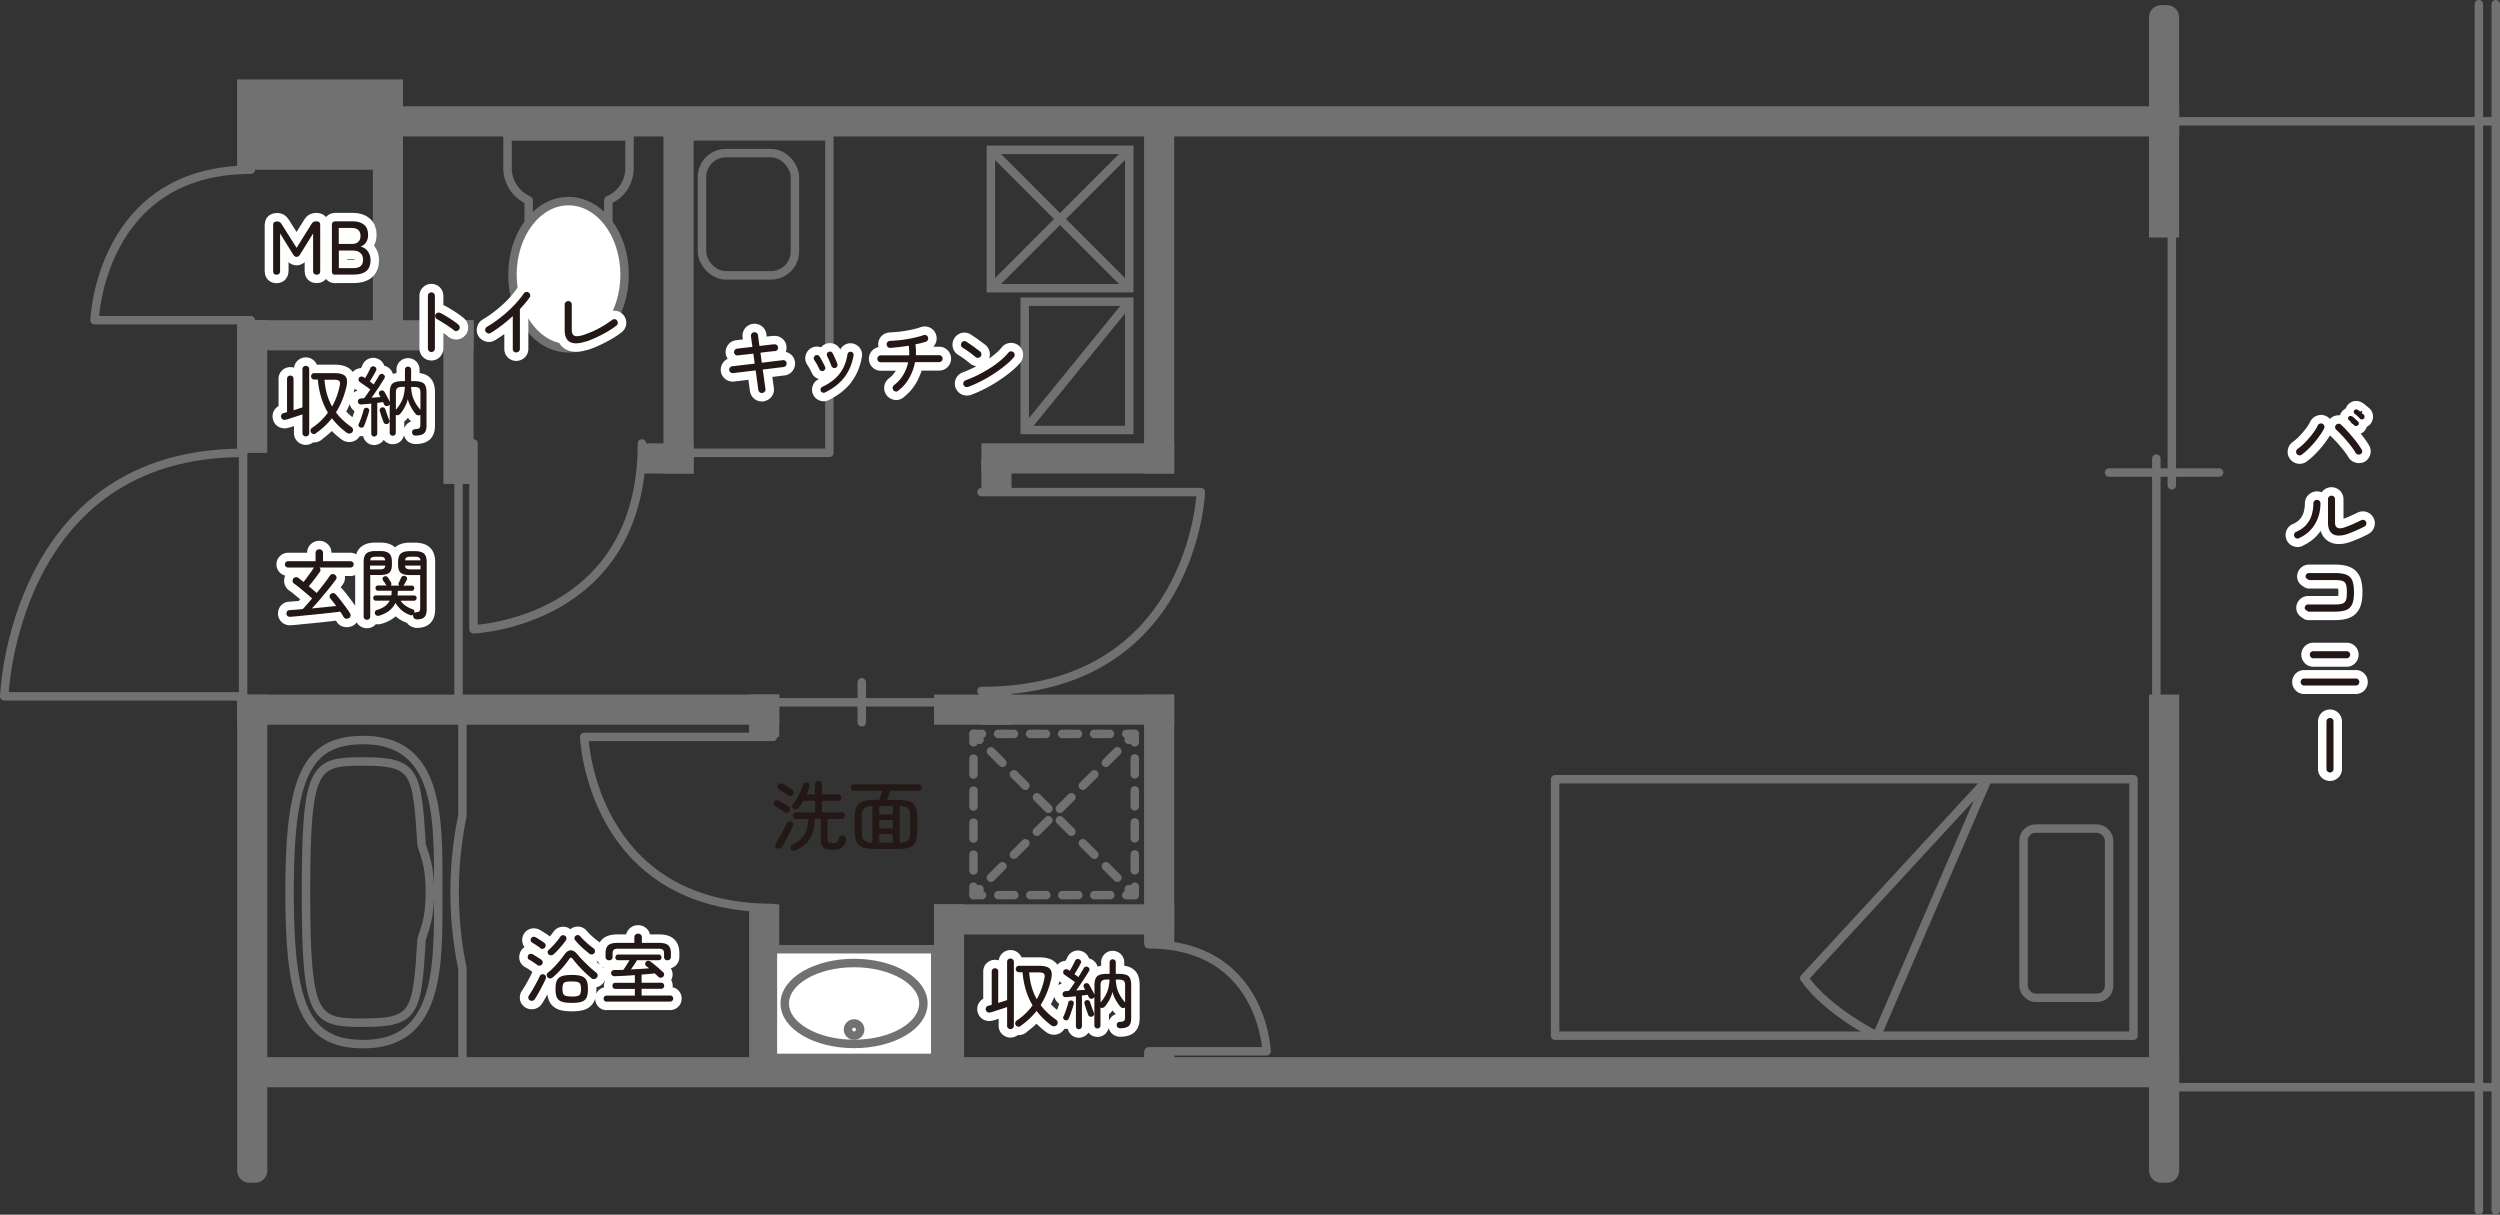 <svg id="_レイヤー_2" data-name="レイヤー 2" xmlns="http://www.w3.org/2000/svg" viewBox="0 0 295.35 143.5"><rect x="0" y="0" width="295.35" height="143.5" fill="#333333" stroke="none"/><defs><style>.cls-1,.cls-2,.cls-3,.cls-4,.cls-6,.cls-7{stroke:#727171}.cls-1,.cls-2,.cls-4,.cls-6,.cls-7,.cls-8{fill:none}.cls-2{stroke-dasharray:1.92 1.92}.cls-2,.cls-4,.cls-7,.cls-8{stroke-linecap:round;stroke-linejoin:round}.cls-3{fill:#fff}.cls-4{stroke-dasharray:1.89 1.89}.cls-8{stroke:#fff;stroke-width:2px}.cls-9{fill:#727171}.cls-10{fill:#231815}.cls-6{stroke-miterlimit:10}</style></defs><g id="_レイヤー_3" data-name="レイヤー 3"><path class="cls-9" transform="rotate(90 143.085 14.335)" d="M141.31-100.03h3.56v228.72h-3.56z"/><path class="cls-9" transform="rotate(90 143.085 126.665)" d="M141.31 12.31h3.56v228.72h-3.56z"/><path class="cls-9" transform="rotate(90 60.035 83.835)" d="M58.26 51.81h3.56v64.04h-3.56z"/><path class="cls-9" transform="rotate(90 124.535 83.835)" d="M122.76 69.65h3.56v28.37h-3.56z"/><path class="cls-9" transform="rotate(90 124.535 108.615)" d="M122.76 94.42h3.56v28.37h-3.56z"/><path class="cls-9" transform="rotate(180 136.945 96.81)" d="M135.17 82.06h3.56v29.5h-3.56z"/><path class="cls-9" transform="rotate(180 90.28 84.555)" d="M88.5 82.06h3.56v5H88.5z"/><path class="cls-9" transform="rotate(180 136.945 125.435)" d="M135.17 124.2h3.56v2.46h-3.56z"/><path class="cls-9" transform="rotate(180 136.945 35.175)" d="M135.17 14.4h3.56v41.54h-3.56z"/><path class="cls-9" transform="rotate(180 117.725 56.155)" d="M115.95 54.17h3.56v3.97h-3.56z"/><path class="cls-9" transform="rotate(180 117.725 83.625)" d="M115.95 81.64h3.56v3.97h-3.56z"/><path class="cls-9" transform="rotate(180 80.165 35.175)" d="M78.39 14.4h3.56v41.54h-3.56z"/><path class="cls-9" transform="rotate(180 45.835 27.395)" d="M44.06 14.4h3.56v25.98h-3.56z"/><path class="cls-9" transform="rotate(180 54.165 47.5)" d="M52.39 37.83h3.56v19.33h-3.56z"/><path class="cls-9" transform="rotate(180 29.795 45.665)" d="M28.02 37.83h3.56V53.5h-3.56z"/><path class="cls-9" transform="rotate(180 37.815 14.72)" d="M28.02 9.39h19.6v10.67h-19.6z"/><path class="cls-9" transform="rotate(-90 78.835 54.165)" d="M77.06 51.06h3.56v6.21h-3.56z"/><path class="cls-9" transform="rotate(-90 127.335 54.165)" d="M125.56 42.78h3.56v22.77h-3.56z"/><path class="cls-9" transform="rotate(-90 41.98 39.61)" d="M40.2 25.65h3.56v27.93H40.2z"/><path class="cls-9" transform="rotate(180 112.125 117.39)" d="M110.35 106.83h3.56v21.11h-3.56z"/><path class="cls-9" transform="rotate(180 90.28 117.39)" d="M88.5 106.83h3.56v21.11H88.5z"/><path class="cls-9" d="M253.89.61h3.56v26.03c0 .78-.64 1.42-1.42 1.42h-.72c-.78 0-1.42-.64-1.42-1.42V.61z" transform="rotate(180 255.665 14.335)"/><path class="cls-9" d="M253.89 82.06h3.56v56.25c0 .78-.64 1.42-1.42 1.42h-.72c-.78 0-1.42-.64-1.42-1.42V82.06zM28.02 82.06h3.56v56.25c0 .78-.64 1.42-1.42 1.42h-.72c-.78 0-1.42-.64-1.42-1.42V82.06z"/><path class="cls-7" d="M256.58 11.5v45.83M254.75 54.17v72.5M249.17 55.83h13M135.7 124.2h13.94s-.48-12.64-13.94-12.64M115.95 58.14h25.92s-.89 23.5-25.92 23.5M91.31 87.06H69.02s.76 20.21 22.29 20.21M55.94 52.39v21.95s19.9-.75 19.9-21.95M29.63 37.83H11.17s.63-17.78 18.47-17.78M28.72 82.27H.5S1.47 53.5 28.72 53.5M91.31 82.97h21.66M101.81 80.61v4.72M71.87 26.06v-2.41c1.47-.62 2.5-2.08 2.5-3.76v-3.77H59.96v3.77c0 1.69 1.04 3.14 2.5 3.77v2.41h9.4z"/><path d="M60.54 32.46c0 4.8 2.97 8.69 6.62 8.69 3.67 0 6.63-3.89 6.63-8.69 0-4.81-2.96-8.7-6.63-8.7-3.65 0-6.62 3.89-6.62 8.7z" style="fill:#fff;stroke-linecap:round;stroke-linejoin:round;stroke:#727171"/><path class="cls-7" d="M134.06 104.75v1h-1"/><path class="cls-4" d="M131.17 105.75h-14.21"/><path class="cls-7" d="M116.01 105.75h-1v-1"/><path class="cls-4" d="M115.01 102.85v-14.2"/><path class="cls-7" d="M115.01 87.7v-1h1"/><path class="cls-4" d="M117.91 86.7h14.2"/><path class="cls-7" d="M133.06 86.7h1v1"/><path class="cls-4" d="M134.06 89.59v14.21"/><path class="cls-7" d="m115.01 86.7.71.71"/><path class="cls-2" d="m117.07 88.76 15.6 15.6"/><path class="cls-7" d="m133.35 105.04.71.71M134.06 86.7l-.71.71"/><path class="cls-2" d="m132 88.76-15.6 15.6"/><path class="cls-7" d="m115.72 105.04-.71.71"/><path class="cls-7" transform="rotate(-90 89.675 34.805)" d="M70.98 26.51h37.39v16.6H70.98z"/><rect class="cls-6" x="82.93" y="18.09" width="10.98" height="14.44" rx="2.83" ry="2.83"/><path class="cls-6" d="M117.06 17.7h16.35v16.35h-16.35zM121.06 35.64h12.35V50.8h-12.35zM117.06 17.7l16.34 16.35M133.4 17.7l-16.34 16.35M133.4 35.64 121.06 50.8M28.72 50.8v33.76M54.17 55.94v27.03"/><path class="cls-1" d="M54.63 84.11v12.27a44.606 44.606 0 0 0 0 18.02v12.27M51.77 105.39c0-8.33.37-17.96-8.83-17.96-6.78 0-8.73 4.42-8.73 17.96 0 13.53 1.94 17.96 8.73 17.96 9.2 0 8.83-9.63 8.83-17.96z"/><path class="cls-1" d="M50.78 105.39c0-2.69-.36-3.74-.97-5.55-.55-8.75-.7-9.87-6.87-9.88-5.8-.01-6.79.42-6.79 15.43s.99 15.44 6.79 15.43c6.17-.01 6.33-1.13 6.87-9.88.61-1.81.97-2.85.97-5.55z"/><path class="cls-3" transform="rotate(180 100.9 118.555)" d="M91.31 112.13h19.18v12.84H91.31z"/><ellipse class="cls-3" cx="100.9" cy="118.55" rx="8.19" ry="4.78"/><circle class="cls-3" cx="100.9" cy="121.63" r=".72"/><path class="cls-7" d="M183.72 92.06h68.33v30.3h-68.33z"/><rect class="cls-7" x="239.06" y="97.89" width="10.11" height="19.99" rx="1.42" ry="1.42"/><path class="cls-7" d="m234.81 92.06-13.08 30.3s-5.83-2.88-8.58-6.8l21.67-23.5z"/><path class="cls-8" d="M41.2 73.03c-.1.06-.2.08-.32.06a.37.37 0 0 1-.27-.18c-.11-.18-.25-.4-.41-.65-.31.04-.67.08-1.08.13-.41.04-.83.09-1.27.14-.44.04-.89.09-1.32.13-.44.04-.85.08-1.23.12s-.72.07-1 .09c-.13 0-.24-.02-.32-.09a.4.4 0 0 1-.14-.28c0-.11.03-.21.09-.29.07-.08.16-.12.27-.13.21-.01.45-.03.72-.05.27-.02.55-.04.84-.07.16-.16.33-.35.52-.57.19-.22.39-.45.59-.69-.21-.19-.45-.4-.71-.62-.26-.22-.52-.43-.77-.64s-.48-.38-.67-.51a.373.373 0 0 1-.15-.27c-.01-.11.01-.21.08-.3.07-.1.17-.15.28-.17.11-.02.22 0 .32.08.08.07.18.14.28.22.11.08.21.17.33.26.13-.16.26-.33.41-.53.15-.2.29-.4.43-.59.14-.2.25-.37.34-.51.01-.01.02-.03.04-.04.01-.02.02-.03.03-.03h-3.07c-.1 0-.19-.04-.27-.11s-.11-.16-.11-.27.04-.19.11-.26.16-.11.27-.11h3.24v-.97c0-.13.04-.24.13-.32s.19-.12.31-.12.22.04.31.12.13.19.13.32v.97h3.24c.1 0 .19.04.27.11s.11.16.11.26-.04.19-.11.27-.16.11-.27.11h-3.66c.07.07.11.15.12.25 0 .1-.02.19-.08.27-.11.16-.24.33-.39.54-.15.2-.3.4-.46.6s-.31.39-.45.55c.17.14.34.28.5.42.16.14.3.26.44.38.31-.39.61-.77.89-1.13.28-.37.51-.68.67-.93.07-.1.16-.16.28-.17.12-.02.23.01.32.08s.15.16.17.27c.02.11 0 .21-.08.3-.23.32-.51.69-.84 1.09l-1 1.21c-.34.4-.67.77-.99 1.1l1.53-.15c.51-.05.95-.1 1.35-.14-.12-.16-.24-.32-.36-.47-.12-.15-.23-.29-.33-.41a.376.376 0 0 1-.09-.29c.01-.11.06-.19.15-.26a.42.42 0 0 1 .29-.09c.11 0 .2.06.28.14.19.21.38.45.6.73.21.28.42.55.61.81.2.27.36.5.48.71.07.1.09.21.06.32-.03.11-.09.19-.19.26zM43.34 73.22c-.11 0-.2-.04-.27-.11s-.11-.17-.11-.28v-6.45c0-.47.11-.8.32-.99.21-.19.57-.29 1.07-.29h.57c.5 0 .85.1 1.06.29.21.19.32.52.32.99v.32c0 .47-.11.8-.32.97-.21.17-.56.26-1.06.26h-1.18v4.9c0 .11-.04.21-.11.28s-.17.11-.27.11zm.38-5.95h1.11c.23 0 .4-.03.5-.09.1-.06.17-.18.19-.36h-1.8v.45zm.01-1.07h1.78c-.02-.17-.08-.29-.18-.35-.1-.06-.27-.08-.5-.08h-.41c-.23 0-.4.03-.5.08-.1.06-.17.17-.19.35zm5.51 6.96a.45.45 0 0 1-.31-.11.559.559 0 0 1-.13-.28v-.08c0-.02 0-.05.01-.07a.36.36 0 0 1-.41.02c-.4-.14-.73-.34-1.01-.6-.28-.26-.5-.53-.67-.81-.34.71-.96 1.21-1.87 1.49-.13.04-.24.05-.33.01-.1-.03-.17-.1-.21-.2-.04-.1-.04-.2 0-.29s.12-.15.22-.18c.75-.22 1.25-.58 1.5-1.1h-1.64c-.1 0-.17-.03-.22-.09-.05-.06-.08-.14-.08-.22s.03-.16.08-.22a.28.28 0 0 1 .22-.09h1.84c.01-.08.02-.17.03-.27s.01-.19.01-.28h-1.6c-.1 0-.17-.03-.23-.09-.05-.06-.08-.14-.08-.22s.03-.16.08-.22.13-.09.23-.09h1s-.02-.02-.04-.05c-.07-.11-.13-.21-.19-.29-.06-.08-.13-.18-.2-.28-.04-.07-.05-.14-.04-.23.02-.09.07-.15.16-.2.08-.05.16-.06.26-.04.09.02.16.07.21.15.07.11.14.21.19.29.06.08.12.18.18.3.03.06.04.12.04.19s-.03.12-.08.17h1c-.1-.1-.12-.22-.04-.35.04-.08.09-.18.14-.3.05-.11.1-.21.13-.29.05-.1.12-.16.21-.19s.18-.03.28.01c.08.04.15.1.19.18s.04.17 0 .25c-.04.08-.1.17-.16.29-.07.11-.12.21-.16.29-.02.04-.05.07-.09.11h.98c.09 0 .16.03.22.09s.08.13.08.22-.03.16-.08.22c-.06.06-.13.09-.22.09h-1.63c-.01.2-.03.38-.05.55h1.95c.09 0 .16.03.22.09s.09.13.09.22-.03.16-.09.22-.13.09-.22.09h-1.59c.16.22.35.41.58.58.23.17.52.31.85.43.1.03.16.09.19.17.03.09.03.18 0 .27.07-.05.15-.08.23-.09.2-.02.33-.06.39-.13s.08-.2.08-.4v-3.86h-1.22c-.5 0-.85-.09-1.07-.26-.21-.17-.32-.5-.32-.97v-.32c0-.47.11-.8.32-.99.21-.19.57-.29 1.07-.29h.6c.5 0 .85.1 1.07.29.21.19.32.52.32.99v5.57c0 .44-.09.75-.27.94-.18.19-.49.28-.93.28zm-1.4-6.96h1.84c-.02-.17-.09-.29-.19-.35s-.27-.08-.5-.08h-.45c-.23 0-.4.03-.5.08-.1.06-.16.17-.19.35zm.69 1.07h1.15v-.45h-1.84c.02.17.09.29.19.36.1.06.27.09.5.09z"/><g><path class="cls-10" d="M41.2 73.03c-.1.06-.2.08-.32.06a.37.37 0 0 1-.27-.18c-.11-.18-.25-.4-.41-.65-.31.04-.67.08-1.08.13-.41.04-.83.09-1.27.14-.44.04-.89.09-1.32.13-.44.04-.85.08-1.23.12s-.72.07-1 .09c-.13 0-.24-.02-.32-.09a.4.4 0 0 1-.14-.28c0-.11.03-.21.09-.29.07-.08.16-.12.27-.13.21-.01.45-.03.72-.05.27-.02.55-.04.84-.07.16-.16.33-.35.52-.57.19-.22.39-.45.59-.69-.21-.19-.45-.4-.71-.62-.26-.22-.52-.43-.77-.64s-.48-.38-.67-.51a.373.373 0 0 1-.15-.27c-.01-.11.01-.21.08-.3.07-.1.17-.15.28-.17.11-.02.22 0 .32.08.08.07.18.14.28.22.11.08.21.17.33.26.13-.16.26-.33.41-.53.15-.2.29-.4.43-.59.14-.2.25-.37.34-.51.01-.01.02-.03.04-.04.01-.02.02-.03.03-.03h-3.07c-.1 0-.19-.04-.27-.11s-.11-.16-.11-.27.04-.19.11-.26.16-.11.27-.11h3.24v-.97c0-.13.04-.24.13-.32s.19-.12.31-.12.22.04.31.12.13.19.13.32v.97h3.24c.1 0 .19.04.27.11s.11.16.11.26-.04.19-.11.27-.16.11-.27.11h-3.66c.07.07.11.15.12.25 0 .1-.02.19-.08.27-.11.16-.24.33-.39.54-.15.2-.3.4-.46.6s-.31.39-.45.55c.17.14.34.28.5.42.16.14.3.26.44.38.31-.39.61-.77.89-1.13.28-.37.51-.68.67-.93.07-.1.16-.16.28-.17.12-.02.23.01.32.08s.15.16.17.27c.02.11 0 .21-.08.3-.23.32-.51.69-.84 1.09l-1 1.21c-.34.4-.67.77-.99 1.1l1.53-.15c.51-.05.95-.1 1.35-.14-.12-.16-.24-.32-.36-.47-.12-.15-.23-.29-.33-.41a.376.376 0 0 1-.09-.29c.01-.11.06-.19.15-.26a.42.42 0 0 1 .29-.09c.11 0 .2.06.28.14.19.21.38.45.6.73.21.28.42.55.61.81.2.27.36.5.48.71.07.1.09.21.06.32-.03.11-.09.19-.19.26zM43.34 73.22c-.11 0-.2-.04-.27-.11s-.11-.17-.11-.28v-6.45c0-.47.11-.8.32-.99.21-.19.57-.29 1.07-.29h.57c.5 0 .85.1 1.06.29.21.19.32.52.32.99v.32c0 .47-.11.8-.32.97-.21.17-.56.26-1.06.26h-1.18v4.9c0 .11-.04.21-.11.28s-.17.11-.27.11zm.38-5.95h1.11c.23 0 .4-.03.5-.09.1-.06.17-.18.19-.36h-1.8v.45zm.01-1.07h1.78c-.02-.17-.08-.29-.18-.35-.1-.06-.27-.08-.5-.08h-.41c-.23 0-.4.03-.5.08-.1.06-.17.17-.19.35zm5.51 6.96a.45.45 0 0 1-.31-.11.559.559 0 0 1-.13-.28v-.08c0-.02 0-.05.01-.07a.36.36 0 0 1-.41.02c-.4-.14-.73-.34-1.01-.6-.28-.26-.5-.53-.67-.81-.34.71-.96 1.21-1.87 1.49-.13.04-.24.05-.33.01-.1-.03-.17-.1-.21-.2-.04-.1-.04-.2 0-.29s.12-.15.22-.18c.75-.22 1.25-.58 1.5-1.1h-1.64c-.1 0-.17-.03-.22-.09-.05-.06-.08-.14-.08-.22s.03-.16.08-.22a.28.28 0 0 1 .22-.09h1.84c.01-.08.02-.17.03-.27s.01-.19.01-.28h-1.6c-.1 0-.17-.03-.23-.09-.05-.06-.08-.14-.08-.22s.03-.16.08-.22.13-.09.23-.09h1s-.02-.02-.04-.05c-.07-.11-.13-.21-.19-.29-.06-.08-.13-.18-.2-.28-.04-.07-.05-.14-.04-.23.02-.09.07-.15.16-.2.08-.05.16-.06.26-.04.09.02.16.07.21.15.07.11.14.21.19.29.06.08.12.18.18.3.03.06.04.12.04.19s-.03.12-.08.17h1c-.1-.1-.12-.22-.04-.35.04-.08.09-.18.14-.3.05-.11.1-.21.13-.29.05-.1.12-.16.21-.19s.18-.03.28.01c.08.04.15.1.19.18s.04.17 0 .25c-.04.08-.1.17-.16.29-.07.11-.12.21-.16.29-.02.04-.05.07-.09.11h.98c.09 0 .16.03.22.09s.08.13.08.22-.03.16-.08.22c-.06.06-.13.09-.22.09h-1.63c-.01.2-.03.38-.05.55h1.95c.09 0 .16.03.22.09s.09.13.09.22-.03.16-.09.22-.13.09-.22.09h-1.59c.16.22.35.41.58.58.23.17.52.31.85.43.1.03.16.09.19.17.03.09.03.18 0 .27.07-.05.15-.08.23-.09.2-.02.33-.06.39-.13s.08-.2.08-.4v-3.86h-1.22c-.5 0-.85-.09-1.07-.26-.21-.17-.32-.5-.32-.97v-.32c0-.47.11-.8.32-.99.21-.19.57-.29 1.07-.29h.6c.5 0 .85.1 1.07.29.21.19.32.52.32.99v5.57c0 .44-.09.75-.27.94-.18.19-.49.28-.93.28zm-1.4-6.96h1.84c-.02-.17-.09-.29-.19-.35s-.27-.08-.5-.08h-.45c-.23 0-.4.03-.5.08-.1.06-.16.17-.19.35zm.69 1.07h1.15v-.45h-1.84c.02.17.09.29.19.36.1.06.27.09.5.09z"/></g><g><path class="cls-8" d="M90.05 46.43a.412.412 0 0 1-.3-.09.422.422 0 0 1-.16-.27c-.04-.26-.07-.53-.11-.8-.04-.27-.07-.52-.1-.75-.03-.23-.07-.48-.11-.76l-2.67.32a.412.412 0 0 1-.3-.09.373.373 0 0 1-.15-.27c-.01-.11.02-.21.09-.3.07-.09.16-.14.27-.15l2.65-.31-.16-1.18c-.37.04-.7.08-.98.11s-.56.06-.85.1a.4.4 0 0 1-.3-.09.373.373 0 0 1-.15-.27c0-.11.03-.21.1-.3s.16-.13.27-.14c.28-.04.56-.07.84-.1s.6-.07.96-.11c-.04-.31-.08-.57-.11-.79-.03-.22-.05-.38-.06-.47-.01-.11.02-.22.08-.31.07-.09.16-.14.28-.16.11-.01.22.02.31.08.09.07.14.16.16.27.01.09.03.25.06.47.03.23.07.49.11.8.41-.05.78-.09 1.11-.13s.54-.06.65-.06c.11-.01.21.02.3.09.09.07.13.16.14.27.01.11-.02.21-.09.3s-.16.13-.27.14c-.1 0-.31.03-.64.06s-.68.08-1.08.13l.16 1.18 2.49-.3a.4.4 0 0 1 .3.09c.09.07.13.16.14.27.01.11-.02.21-.09.3-.07.09-.16.14-.27.15l-2.46.3c.04.28.08.53.11.75.03.23.06.47.1.74.04.27.08.54.11.8.02.11 0 .22-.08.31-.07.09-.16.14-.29.16zM97.28 43.81c-.09.04-.18.04-.28 0s-.16-.1-.2-.19c-.09-.19-.19-.39-.29-.58-.11-.19-.21-.36-.31-.51-.06-.08-.08-.17-.06-.27.02-.1.07-.18.14-.24.08-.06.18-.08.28-.07.1.01.18.06.24.15.08.11.16.24.24.39.08.15.17.3.24.45.08.15.14.28.19.39.05.1.05.19.01.28s-.11.16-.2.2zm.18 2.56a.34.34 0 0 1-.28.01.37.37 0 0 1-.21-.18.366.366 0 0 1-.01-.29c.03-.1.09-.17.19-.21.61-.29 1.12-.62 1.52-.99.4-.36.71-.78.95-1.24s.4-1 .5-1.61c.02-.1.07-.18.15-.24.08-.06.18-.08.27-.06.1.02.18.07.24.15.06.08.08.17.06.27-.17 1.01-.54 1.87-1.08 2.59-.55.72-1.31 1.31-2.29 1.79zm1.23-2.91c-.1.03-.19.02-.28-.02s-.15-.12-.19-.21c-.07-.19-.15-.39-.24-.61-.1-.22-.18-.39-.25-.53a.39.39 0 0 1-.04-.28c.02-.1.08-.17.17-.22a.34.34 0 0 1 .28-.04c.1.02.18.08.22.17.06.11.12.24.2.4s.14.32.21.47c.07.16.12.29.16.41.03.1.02.19-.02.28s-.12.15-.21.19zM106.12 46.17c-.09.07-.19.1-.31.08a.422.422 0 0 1-.27-.16.422.422 0 0 1 .08-.59c.42-.31.77-.7 1.06-1.17.29-.47.49-.98.61-1.53h-3.23c-.11 0-.21-.04-.29-.12s-.12-.17-.12-.29.04-.21.12-.29c.08-.08.17-.12.29-.12h3.35c.01-.19.01-.38 0-.57s-.02-.38-.05-.57c-.38.06-.76.11-1.14.16-.38.04-.73.08-1.05.1-.11 0-.21-.03-.29-.11a.456.456 0 0 1-.13-.29.4.4 0 0 1 .11-.3c.08-.08.18-.12.29-.13.31-.01.65-.04 1.01-.07s.72-.09 1.08-.15c.36-.06.7-.13 1.02-.21s.59-.15.83-.24c.11-.04.21-.04.32 0a.412.412 0 0 1 .21.55c-.05.1-.13.18-.24.22-.16.05-.35.11-.56.16-.21.05-.43.11-.67.15.06.43.08.86.05 1.28h2.75c.12 0 .21.04.29.12.08.08.12.17.12.29s-.04.21-.12.29-.17.12-.29.12h-2.85c-.13.69-.37 1.33-.71 1.92a4.7 4.7 0 0 1-1.27 1.45zM115.27 42.2c-.14-.13-.31-.26-.49-.4s-.37-.27-.55-.4c-.18-.13-.35-.23-.5-.32a.418.418 0 0 1-.19-.26.42.42 0 0 1 .3-.51c.11-.03.22-.01.31.05l.54.36c.21.15.41.29.61.44l.48.36c.09.07.14.17.16.28.02.11-.01.22-.08.31s-.16.14-.28.16a.352.352 0 0 1-.31-.09zm-.91 3.5c-.11.04-.21.04-.31 0a.49.49 0 0 1-.22-.23.397.397 0 0 1 .01-.32c.05-.1.13-.18.24-.22.49-.18.98-.39 1.48-.64s.96-.52 1.42-.81.86-.59 1.23-.9c.37-.31.68-.62.92-.92.07-.09.17-.14.28-.15s.22.02.31.09c.09.07.14.17.15.28.01.11-.02.22-.09.31-.24.29-.56.61-.97.94-.41.34-.86.67-1.36 1s-1.01.63-1.54.9-1.04.5-1.54.68z"/><g><path class="cls-10" d="M90.05 46.43a.412.412 0 0 1-.3-.09.422.422 0 0 1-.16-.27c-.04-.26-.07-.53-.11-.8-.04-.27-.07-.52-.1-.75-.03-.23-.07-.48-.11-.76l-2.67.32a.412.412 0 0 1-.3-.09.373.373 0 0 1-.15-.27c-.01-.11.02-.21.09-.3.07-.09.16-.14.27-.15l2.65-.31-.16-1.18c-.37.04-.7.08-.98.11s-.56.06-.85.1a.4.4 0 0 1-.3-.09.373.373 0 0 1-.15-.27c0-.11.03-.21.1-.3s.16-.13.27-.14c.28-.04.56-.07.84-.1s.6-.07.96-.11c-.04-.31-.08-.57-.11-.79-.03-.22-.05-.38-.06-.47-.01-.11.02-.22.08-.31.07-.09.16-.14.28-.16.11-.01.22.02.31.08.09.07.14.16.16.27.01.09.03.25.06.47.03.23.07.49.11.8.41-.05.78-.09 1.11-.13s.54-.06.65-.06c.11-.01.21.02.3.09.09.07.13.16.14.27.01.11-.02.21-.09.3s-.16.13-.27.14c-.1 0-.31.03-.64.06s-.68.08-1.08.13l.16 1.18 2.49-.3a.4.4 0 0 1 .3.09c.09.07.13.16.14.27.01.11-.02.21-.09.3-.07.09-.16.14-.27.15l-2.46.3c.04.28.08.53.11.75.03.23.06.47.1.74.04.27.08.54.11.8.02.11 0 .22-.08.31-.07.09-.16.14-.29.16zM97.28 43.81c-.09.04-.18.04-.28 0s-.16-.1-.2-.19c-.09-.19-.19-.39-.29-.58-.11-.19-.21-.36-.31-.51-.06-.08-.08-.17-.06-.27.02-.1.07-.18.14-.24.08-.06.18-.08.28-.07.1.01.18.06.24.15.08.11.16.24.24.39.08.15.17.3.24.45.08.15.14.28.19.39.05.1.05.19.01.28s-.11.16-.2.2zm.18 2.56a.34.34 0 0 1-.28.01.37.37 0 0 1-.21-.18.366.366 0 0 1-.01-.29c.03-.1.09-.17.19-.21.61-.29 1.12-.62 1.52-.99.4-.36.71-.78.95-1.24s.4-1 .5-1.61c.02-.1.07-.18.15-.24.08-.06.18-.08.27-.06.1.02.18.07.24.15.06.08.08.17.06.27-.17 1.01-.54 1.87-1.08 2.59-.55.72-1.31 1.31-2.29 1.79zm1.23-2.91c-.1.03-.19.02-.28-.02s-.15-.12-.19-.21c-.07-.19-.15-.39-.24-.61-.1-.22-.18-.39-.25-.53a.39.39 0 0 1-.04-.28c.02-.1.08-.17.17-.22a.34.34 0 0 1 .28-.04c.1.02.18.08.22.17.06.11.12.24.2.4s.14.32.21.47c.07.16.12.29.16.41.03.1.02.19-.02.28s-.12.15-.21.19zM106.12 46.17c-.09.07-.19.1-.31.08a.422.422 0 0 1-.27-.16.422.422 0 0 1 .08-.59c.42-.31.77-.7 1.06-1.17.29-.47.49-.98.61-1.53h-3.23c-.11 0-.21-.04-.29-.12s-.12-.17-.12-.29.04-.21.12-.29c.08-.08.17-.12.29-.12h3.35c.01-.19.01-.38 0-.57s-.02-.38-.05-.57c-.38.06-.76.11-1.14.16-.38.04-.73.08-1.05.1-.11 0-.21-.03-.29-.11a.456.456 0 0 1-.13-.29.4.4 0 0 1 .11-.3c.08-.08.18-.12.29-.13.31-.01.65-.04 1.01-.07s.72-.09 1.08-.15c.36-.06.7-.13 1.02-.21s.59-.15.83-.24c.11-.04.21-.04.32 0a.412.412 0 0 1 .21.55c-.05.1-.13.18-.24.22-.16.05-.35.11-.56.16-.21.05-.43.11-.67.15.06.43.08.86.05 1.28h2.75c.12 0 .21.04.29.12.08.08.12.17.12.29s-.04.21-.12.29-.17.12-.29.12h-2.85c-.13.69-.37 1.33-.71 1.92a4.7 4.7 0 0 1-1.27 1.45zM115.27 42.2c-.14-.13-.31-.26-.49-.4s-.37-.27-.55-.4c-.18-.13-.35-.23-.5-.32a.418.418 0 0 1-.19-.26.42.42 0 0 1 .3-.51c.11-.03.22-.01.31.05l.54.36c.21.15.41.29.61.44l.48.36c.09.07.14.17.16.28.02.11-.01.22-.08.31s-.16.14-.28.16a.352.352 0 0 1-.31-.09zm-.91 3.5c-.11.04-.21.04-.31 0a.49.49 0 0 1-.22-.23.397.397 0 0 1 .01-.32c.05-.1.13-.18.24-.22.49-.18.98-.39 1.48-.64s.96-.52 1.42-.81.86-.59 1.23-.9c.37-.31.68-.62.92-.92.07-.09.17-.14.28-.15s.22.02.31.09c.09.07.14.17.15.28.01.11-.02.22-.09.31-.24.29-.56.61-.97.94-.41.34-.86.67-1.36 1s-1.01.63-1.54.9-1.04.5-1.54.68z"/></g></g><g><path class="cls-8" d="M50.96 41.59c-.11 0-.21-.04-.29-.13s-.12-.18-.12-.3v-6.21c0-.11.04-.21.12-.29s.18-.12.29-.12a.407.407 0 0 1 .42.41v6.21c0 .11-.04.21-.12.3s-.18.13-.3.13zM53.62 39c-.17-.13-.37-.28-.6-.43-.23-.16-.47-.31-.71-.46-.24-.15-.47-.29-.68-.41a.4.4 0 0 1-.2-.24.373.373 0 0 1 .02-.31c.05-.1.14-.17.25-.2a.44.44 0 0 1 .32.02c.24.12.49.26.75.42s.51.32.76.49c.24.17.46.33.63.48.09.08.14.17.15.29.01.12-.02.22-.1.31s-.17.14-.29.15a.49.49 0 0 1-.31-.09zM60.99 41.64c-.11 0-.21-.04-.29-.12s-.12-.18-.12-.29v-3.89c-.4.37-.83.73-1.28 1.08s-.9.65-1.34.92c-.1.06-.2.08-.31.04s-.2-.09-.27-.19a.364.364 0 0 1-.04-.32c.03-.11.09-.2.19-.26.59-.35 1.15-.74 1.69-1.17.54-.43 1.04-.88 1.49-1.35s.85-.95 1.17-1.42c.07-.1.15-.15.27-.18.11-.02.21 0 .31.07s.15.16.18.27c.02.11 0 .22-.07.31-.16.22-.33.45-.53.68-.19.23-.4.46-.62.7v4.7a.407.407 0 0 1-.42.41zM69.2 40.34c-.78.27-1.39.29-1.83.08-.44-.22-.66-.69-.66-1.43v-3.01c0-.11.04-.21.13-.29.08-.08.18-.12.3-.12s.21.04.29.12a.4.4 0 0 1 .12.29v3.01c0 .36.11.58.32.68.21.09.57.06 1.07-.1.38-.13.77-.28 1.17-.46.4-.18.78-.39 1.16-.61.38-.23.72-.46 1.04-.7.1-.07.2-.1.32-.09.11.01.2.07.27.16.07.1.1.2.09.32-.02.11-.07.2-.16.27-.32.25-.67.49-1.07.72-.4.23-.81.45-1.24.65s-.86.38-1.3.53z"/><g><path class="cls-10" d="M50.96 41.59c-.11 0-.21-.04-.29-.13s-.12-.18-.12-.3v-6.21c0-.11.04-.21.12-.29s.18-.12.29-.12a.407.407 0 0 1 .42.41v6.21c0 .11-.04.21-.12.3s-.18.13-.3.13zM53.62 39c-.17-.13-.37-.28-.6-.43-.23-.16-.47-.31-.71-.46-.24-.15-.47-.29-.68-.41a.4.4 0 0 1-.2-.24.373.373 0 0 1 .02-.31c.05-.1.14-.17.25-.2a.44.44 0 0 1 .32.02c.24.12.49.26.75.42s.51.32.76.49c.24.17.46.33.63.48.09.08.14.17.15.29.01.12-.02.22-.1.31s-.17.14-.29.15a.49.49 0 0 1-.31-.09zM60.99 41.64c-.11 0-.21-.04-.29-.12s-.12-.18-.12-.29v-3.89c-.4.37-.83.73-1.28 1.08s-.9.65-1.34.92c-.1.06-.2.08-.31.04s-.2-.09-.27-.19a.364.364 0 0 1-.04-.32c.03-.11.09-.2.19-.26.59-.35 1.15-.74 1.69-1.17.54-.43 1.04-.88 1.49-1.35s.85-.95 1.17-1.42c.07-.1.15-.15.27-.18.11-.02.21 0 .31.07s.15.16.18.27c.02.11 0 .22-.07.31-.16.22-.33.45-.53.68-.19.23-.4.46-.62.7v4.7a.407.407 0 0 1-.42.41zM69.2 40.34c-.78.27-1.39.29-1.83.08-.44-.22-.66-.69-.66-1.43v-3.01c0-.11.04-.21.13-.29.08-.08.18-.12.3-.12s.21.04.29.12a.4.4 0 0 1 .12.29v3.01c0 .36.11.58.32.68.21.09.57.06 1.07-.1.38-.13.77-.28 1.17-.46.4-.18.78-.39 1.16-.61.38-.23.72-.46 1.04-.7.1-.07.2-.1.32-.09.11.01.2.07.27.16.07.1.1.2.09.32-.02.11-.07.2-.16.27-.32.25-.67.49-1.07.72-.4.23-.81.45-1.24.65s-.86.38-1.3.53z"/></g></g><g><path class="cls-8" d="M119.38 121.58c-.11 0-.2-.04-.28-.11s-.12-.17-.12-.28v-2.22c-.19.07-.4.14-.64.22s-.48.15-.71.23-.43.14-.6.18c-.12.04-.23.03-.34-.01-.11-.04-.18-.13-.22-.27a.364.364 0 0 1 .04-.32c.06-.1.15-.16.27-.19.05-.01.11-.03.17-.04l.21-.06v-3.94c0-.12.04-.21.12-.28.08-.07.17-.1.27-.1s.2.04.27.1c.07.07.11.16.11.28v3.72c.19-.06.38-.12.56-.18.18-.06.35-.11.49-.16v-4.51c0-.12.04-.22.12-.29a.41.41 0 0 1 .56 0c.08.07.12.17.12.29v7.55c0 .11-.04.21-.12.28s-.17.11-.28.11zm1.23-.38c-.1.07-.2.1-.32.09s-.21-.05-.27-.15c-.07-.1-.1-.2-.08-.31.02-.11.08-.2.17-.26.37-.25.72-.52 1.03-.82.31-.3.6-.63.85-.98-.33-.55-.59-1.14-.79-1.79-.2-.65-.33-1.35-.4-2.12h-.42c-.1 0-.19-.04-.27-.11-.08-.08-.11-.16-.11-.27s.04-.19.11-.27.16-.11.27-.11h2.36c.65 0 1.08.12 1.3.36.22.24.27.63.15 1.17-.13.59-.3 1.14-.51 1.66-.21.52-.46 1-.74 1.45.48.64 1.09 1.22 1.84 1.74.1.07.15.16.17.27.02.11 0 .22-.07.31-.08.1-.18.16-.31.18a.528.528 0 0 1-.35-.09c-.7-.52-1.28-1.09-1.76-1.72-.26.33-.54.64-.85.93-.31.29-.64.56-1 .81zm1.87-3.15c.22-.38.4-.78.55-1.19s.27-.85.36-1.29c.05-.26.03-.45-.06-.54-.1-.1-.29-.15-.58-.15h-1.16c.08 1.19.38 2.25.9 3.18zM127.47 121.6c-.1 0-.18-.03-.25-.1a.37.37 0 0 1-.11-.27v-3.53l-.63.06c-.2.02-.38.03-.53.04-.25.02-.39-.09-.42-.33 0-.1.03-.19.09-.26.07-.07.17-.11.3-.12.1-.01.22-.02.35-.03.1-.13.22-.28.34-.46s.25-.37.39-.57c-.12-.09-.26-.19-.41-.3-.16-.11-.31-.22-.46-.32-.15-.1-.27-.19-.37-.26-.08-.05-.13-.13-.15-.22s0-.19.04-.27c.06-.08.14-.13.24-.15.1-.02.2 0 .28.05.03.02.06.04.1.06.04.02.07.05.11.08.07-.12.15-.25.23-.4.08-.15.16-.29.23-.44.07-.14.13-.26.17-.36.05-.1.12-.16.22-.19s.19-.02.29.03c.09.04.15.11.18.2.03.09.03.18-.02.26-.05.1-.12.23-.2.38-.09.15-.18.31-.27.47-.1.16-.19.3-.27.44.08.06.17.12.24.18.08.06.15.12.22.17.13-.21.24-.41.36-.59.11-.18.2-.34.27-.46.05-.09.12-.15.22-.18s.19-.02.27.03c.09.05.15.12.18.21s.02.18-.04.27c-.13.21-.28.45-.45.72-.17.27-.35.54-.53.8-.18.27-.36.53-.54.77.19-.01.37-.03.55-.04.18-.02.35-.03.51-.04-.03-.07-.06-.12-.09-.18-.03-.05-.05-.1-.07-.14a.296.296 0 0 1 0-.26.3.3 0 0 1 .18-.17c.09-.04.18-.05.27-.01s.15.09.2.18c.05.09.12.2.19.34.07.13.14.27.22.41.07.14.13.26.18.37 0 .02 0 .03.02.05v-1.1c0-.35.05-.63.14-.83.09-.2.25-.34.47-.42.22-.08.52-.12.9-.12h.28v-1.36c0-.11.04-.19.11-.26s.16-.1.25-.1c.1 0 .19.03.26.1s.11.15.11.26v1.36h.33c.38 0 .68.04.9.12.22.08.37.22.46.42.09.2.13.48.13.83v3.85c0 .44-.09.75-.28.93-.19.18-.53.28-1.03.28-.11 0-.21-.04-.28-.1a.426.426 0 0 1-.12-.28c0-.11.03-.21.1-.27.07-.07.17-.11.27-.11.26-.01.43-.05.5-.12.07-.07.11-.19.11-.38v-1.2a.37.37 0 0 1-.27.07.433.433 0 0 1-.25-.13c-.12-.13-.25-.29-.38-.5s-.25-.42-.36-.65c-.11-.23-.18-.44-.22-.65-.05.22-.12.44-.22.66-.1.23-.21.44-.34.63s-.25.37-.38.5c-.06.06-.14.1-.23.12-.09.02-.17 0-.25-.04v2.11c0 .11-.04.19-.1.26a.34.34 0 0 1-.26.1c-.1 0-.18-.03-.25-.1s-.11-.15-.11-.26v-3.36c-.04.07-.09.12-.16.17a.37.37 0 0 1-.29.03.317.317 0 0 1-.21-.18c-.02-.04-.04-.09-.06-.13-.02-.04-.04-.09-.07-.14-.1 0-.2.02-.32.04s-.24.03-.36.04v3.61c0 .11-.04.2-.11.27s-.16.1-.26.1zm-1.65-1.08c-.08-.03-.15-.09-.19-.17s-.04-.17 0-.25c.07-.14.14-.31.21-.5.08-.2.15-.4.21-.6.07-.2.12-.38.15-.54.02-.1.08-.18.15-.22s.17-.06.26-.04c.09.02.16.07.21.14.05.07.06.16.03.26-.04.17-.09.36-.16.56-.07.21-.14.41-.21.62-.07.2-.14.38-.21.54-.04.09-.1.16-.18.2s-.18.04-.27 0zm3.22-.43a.32.32 0 0 1-.27.01.324.324 0 0 1-.2-.18l-.15-.42c-.06-.17-.12-.33-.17-.5-.05-.17-.1-.31-.13-.43-.03-.1-.02-.18.03-.26s.11-.13.2-.15c.1-.02.18-.02.26.02.08.04.13.1.16.2.04.11.09.24.14.4s.11.31.17.47c.06.16.11.29.15.39.04.1.04.19 0 .27s-.1.15-.2.2zm.98-1.66c.32-.37.57-.76.75-1.18.18-.42.28-.93.31-1.53h-.27c-.3 0-.51.05-.62.14-.11.09-.17.27-.17.54v2.03zm2.9 0v-2.02c0-.27-.05-.45-.16-.54-.11-.09-.31-.14-.61-.14h-.33c.03.61.14 1.12.33 1.53.19.42.45.81.77 1.17z"/><g><path class="cls-10" d="M119.38 121.58c-.11 0-.2-.04-.28-.11s-.12-.17-.12-.28v-2.22c-.19.07-.4.14-.64.22s-.48.15-.71.23-.43.14-.6.18c-.12.04-.23.03-.34-.01-.11-.04-.18-.13-.22-.27a.364.364 0 0 1 .04-.32c.06-.1.15-.16.27-.19.05-.01.11-.03.17-.04l.21-.06v-3.94c0-.12.04-.21.12-.28.08-.07.17-.1.27-.1s.2.04.27.1c.07.07.11.16.11.28v3.72c.19-.06.38-.12.56-.18.18-.06.35-.11.49-.16v-4.51c0-.12.04-.22.12-.29a.41.41 0 0 1 .56 0c.08.07.12.17.12.29v7.55c0 .11-.04.21-.12.28s-.17.11-.28.11zm1.23-.38c-.1.07-.2.1-.32.09s-.21-.05-.27-.15c-.07-.1-.1-.2-.08-.31.02-.11.08-.2.17-.26.37-.25.72-.52 1.03-.82.31-.3.6-.63.85-.98-.33-.55-.59-1.14-.79-1.79-.2-.65-.33-1.35-.4-2.12h-.42c-.1 0-.19-.04-.27-.11-.08-.08-.11-.16-.11-.27s.04-.19.11-.27.16-.11.27-.11h2.36c.65 0 1.08.12 1.3.36.22.24.27.63.15 1.17-.13.59-.3 1.14-.51 1.66-.21.52-.46 1-.74 1.45.48.64 1.09 1.22 1.84 1.74.1.07.15.16.17.27.02.11 0 .22-.07.31-.08.1-.18.16-.31.18a.528.528 0 0 1-.35-.09c-.7-.52-1.28-1.09-1.76-1.72-.26.33-.54.64-.85.93-.31.29-.64.56-1 .81zm1.87-3.15c.22-.38.4-.78.55-1.19s.27-.85.36-1.29c.05-.26.03-.45-.06-.54-.1-.1-.29-.15-.58-.15h-1.16c.08 1.19.38 2.25.9 3.18zM127.47 121.6c-.1 0-.18-.03-.25-.1a.37.37 0 0 1-.11-.27v-3.53l-.63.06c-.2.02-.38.03-.53.04-.25.02-.39-.09-.42-.33 0-.1.03-.19.09-.26.07-.07.17-.11.3-.12.1-.01.22-.02.35-.03.1-.13.22-.28.34-.46s.25-.37.39-.57c-.12-.09-.26-.19-.41-.3-.16-.11-.31-.22-.46-.32-.15-.1-.27-.19-.37-.26-.08-.05-.13-.13-.15-.22s0-.19.04-.27c.06-.08.14-.13.24-.15.1-.02.2 0 .28.05.03.02.06.04.1.06.04.02.07.05.11.08.07-.12.15-.25.23-.4.08-.15.16-.29.23-.44.07-.14.13-.26.17-.36.05-.1.12-.16.22-.19s.19-.02.29.03c.09.04.15.11.18.2.03.09.03.18-.02.26-.05.1-.12.23-.2.38-.09.15-.18.31-.27.47-.1.16-.19.3-.27.44.08.06.17.12.24.18.08.06.15.12.22.17.13-.21.24-.41.36-.59.11-.18.2-.34.27-.46.05-.09.12-.15.22-.18s.19-.02.27.03c.09.05.15.12.18.21s.02.18-.04.27c-.13.21-.28.45-.45.72-.17.27-.35.54-.53.8-.18.27-.36.53-.54.77.19-.01.37-.03.55-.04.18-.02.35-.03.51-.04-.03-.07-.06-.12-.09-.18-.03-.05-.05-.1-.07-.14a.296.296 0 0 1 0-.26.3.3 0 0 1 .18-.17c.09-.04.18-.05.27-.01s.15.09.2.18c.05.09.12.2.19.34.07.13.14.27.22.41.07.14.13.26.18.37 0 .02 0 .03.02.05v-1.1c0-.35.05-.63.14-.83.09-.2.25-.34.47-.42.22-.08.52-.12.9-.12h.28v-1.36c0-.11.04-.19.11-.26s.16-.1.25-.1c.1 0 .19.03.26.1s.11.15.11.26v1.36h.33c.38 0 .68.04.9.12.22.08.37.22.46.42.09.2.13.48.13.83v3.85c0 .44-.09.75-.28.93-.19.18-.53.28-1.03.28-.11 0-.21-.04-.28-.1a.426.426 0 0 1-.12-.28c0-.11.03-.21.1-.27.07-.07.17-.11.27-.11.26-.01.43-.05.5-.12.07-.07.11-.19.11-.38v-1.2a.37.37 0 0 1-.27.07.433.433 0 0 1-.25-.13c-.12-.13-.25-.29-.38-.5s-.25-.42-.36-.65c-.11-.23-.18-.44-.22-.65-.05.22-.12.44-.22.66-.1.23-.21.44-.34.63s-.25.37-.38.5c-.06.06-.14.1-.23.12-.09.02-.17 0-.25-.04v2.11c0 .11-.04.19-.1.26a.34.34 0 0 1-.26.1c-.1 0-.18-.03-.25-.1s-.11-.15-.11-.26v-3.36c-.04.07-.09.12-.16.17a.37.37 0 0 1-.29.03.317.317 0 0 1-.21-.18c-.02-.04-.04-.09-.06-.13-.02-.04-.04-.09-.07-.14-.1 0-.2.02-.32.04s-.24.03-.36.04v3.61c0 .11-.04.2-.11.27s-.16.1-.26.1zm-1.65-1.08c-.08-.03-.15-.09-.19-.17s-.04-.17 0-.25c.07-.14.14-.31.21-.5.08-.2.15-.4.21-.6.07-.2.12-.38.15-.54.02-.1.08-.18.15-.22s.17-.06.26-.04c.09.02.16.07.21.14.05.07.06.16.03.26-.04.17-.09.36-.16.56-.07.21-.14.41-.21.62-.07.2-.14.38-.21.54-.04.09-.1.16-.18.2s-.18.04-.27 0zm3.22-.43a.32.32 0 0 1-.27.01.324.324 0 0 1-.2-.18l-.15-.42c-.06-.17-.12-.33-.17-.5-.05-.17-.1-.31-.13-.43-.03-.1-.02-.18.03-.26s.11-.13.2-.15c.1-.02.18-.02.26.02.08.04.13.1.16.2.04.11.09.24.14.4s.11.31.17.47c.06.16.11.29.15.39.04.1.04.19 0 .27s-.1.15-.2.2zm.98-1.66c.32-.37.57-.76.75-1.18.18-.42.28-.93.31-1.53h-.27c-.3 0-.51.05-.62.14-.11.09-.17.27-.17.54v2.03zm2.9 0v-2.02c0-.27-.05-.45-.16-.54-.11-.09-.31-.14-.61-.14h-.33c.03.61.14 1.12.33 1.53.19.42.45.81.77 1.17z"/></g></g><g><path class="cls-8" d="M36.13 51.56c-.11 0-.2-.04-.28-.11s-.12-.17-.12-.28v-2.22c-.19.07-.4.14-.64.22s-.48.15-.71.23-.43.14-.6.18c-.12.04-.23.03-.34-.01-.11-.04-.18-.13-.22-.27a.364.364 0 0 1 .04-.32c.06-.1.15-.16.27-.19.05-.01.11-.03.17-.04l.21-.06v-3.94c0-.12.04-.21.12-.28.08-.07.17-.1.27-.1s.2.04.27.1c.07.07.11.16.11.28v3.72c.19-.06.38-.12.56-.18.18-.06.35-.11.49-.16v-4.51c0-.12.04-.22.12-.29a.41.41 0 0 1 .56 0c.08.07.12.17.12.29v7.55c0 .11-.04.21-.12.28s-.17.11-.28.11zm1.23-.38c-.1.07-.2.1-.32.09s-.21-.05-.27-.15c-.07-.1-.1-.2-.08-.31.02-.11.08-.2.17-.26.37-.25.72-.52 1.03-.82.31-.3.6-.63.85-.98-.33-.55-.59-1.14-.79-1.79-.2-.65-.33-1.35-.4-2.12h-.42c-.1 0-.19-.04-.27-.11-.08-.08-.11-.16-.11-.27s.04-.19.11-.27.16-.11.27-.11h2.36c.65 0 1.08.12 1.3.36.22.24.27.63.15 1.17-.13.59-.3 1.14-.51 1.66-.21.52-.46 1-.74 1.45.48.64 1.09 1.22 1.84 1.74.1.07.15.16.17.27.02.11 0 .22-.07.31-.08.1-.18.16-.31.18a.528.528 0 0 1-.35-.09c-.7-.52-1.28-1.09-1.76-1.72-.26.33-.54.64-.85.93-.31.29-.64.56-1 .81zm1.87-3.15c.22-.38.4-.78.55-1.19s.27-.85.36-1.29c.05-.26.03-.45-.06-.54-.1-.1-.29-.15-.58-.15h-1.16c.08 1.19.38 2.25.9 3.18zM44.22 51.58c-.1 0-.18-.03-.25-.1a.37.37 0 0 1-.11-.27v-3.53l-.63.06c-.2.02-.38.03-.53.04-.25.02-.39-.09-.42-.33 0-.1.03-.19.09-.26.07-.07.17-.11.3-.12.1-.01.22-.02.35-.03.1-.13.22-.28.34-.46s.25-.37.39-.57c-.12-.09-.26-.19-.41-.3-.16-.11-.31-.22-.46-.32-.15-.1-.27-.19-.37-.26-.08-.05-.13-.13-.15-.22s0-.19.04-.27c.06-.08.14-.13.24-.15.1-.02.2 0 .28.05.03.02.06.04.1.06.04.02.07.05.11.08.07-.12.15-.25.23-.4.08-.15.16-.29.23-.44.07-.14.13-.26.17-.36.05-.1.12-.16.22-.19s.19-.02.29.03c.09.04.15.11.18.2.03.09.03.18-.02.26-.05.1-.12.23-.2.38-.09.15-.18.31-.27.47-.1.16-.19.3-.27.44.08.06.17.12.24.18.08.06.15.12.22.17.13-.21.24-.41.36-.59.11-.18.2-.34.27-.46.05-.09.12-.15.22-.18s.19-.02.27.03c.09.05.15.12.18.21s.02.18-.04.27c-.13.21-.28.45-.45.72-.17.27-.35.54-.53.8-.18.27-.36.53-.54.77.19-.01.37-.03.55-.04.18-.02.35-.03.51-.04-.03-.07-.06-.12-.09-.18-.03-.05-.05-.1-.07-.14a.296.296 0 0 1 0-.26.3.3 0 0 1 .18-.17c.09-.04.18-.05.27-.01s.15.09.2.18c.05.09.12.2.19.34.07.13.14.27.22.41.07.14.13.26.18.37 0 .02 0 .03.02.05v-1.1c0-.35.05-.63.14-.83.09-.2.25-.34.47-.42.22-.08.52-.12.9-.12h.28v-1.36c0-.11.04-.19.11-.26s.16-.1.25-.1c.1 0 .19.03.26.1s.11.15.11.26v1.36h.33c.38 0 .68.04.9.12.22.08.37.22.46.42.09.2.13.48.13.83v3.85c0 .44-.09.75-.28.93-.19.18-.53.28-1.03.28-.11 0-.21-.04-.28-.1a.426.426 0 0 1-.12-.28c0-.11.03-.21.1-.27.07-.07.17-.11.27-.11.26-.01.43-.05.5-.12.07-.07.11-.19.11-.38V49a.37.37 0 0 1-.27.07.433.433 0 0 1-.25-.13c-.12-.13-.25-.29-.38-.5s-.25-.42-.36-.65c-.11-.23-.18-.44-.22-.65-.05.22-.12.44-.22.66-.1.23-.21.44-.34.63s-.25.37-.38.5c-.06.06-.14.1-.23.12-.09.02-.17 0-.25-.04v2.11c0 .11-.04.19-.1.26a.34.34 0 0 1-.26.1c-.1 0-.18-.03-.25-.1s-.11-.15-.11-.26v-3.36c-.04.07-.09.12-.16.17a.37.37 0 0 1-.29.03.317.317 0 0 1-.21-.18c-.02-.04-.04-.09-.06-.13-.02-.04-.04-.09-.07-.14-.1 0-.2.02-.32.04s-.24.03-.36.04v3.61c0 .11-.04.2-.11.27s-.16.1-.26.1zm-1.65-1.08c-.08-.03-.15-.09-.19-.17s-.04-.17 0-.25c.07-.14.14-.31.21-.5.08-.2.15-.4.21-.6.07-.2.12-.38.15-.54.02-.1.08-.18.15-.22s.17-.06.26-.04c.09.02.16.07.21.14.05.07.06.16.03.26-.04.17-.09.36-.16.56-.07.21-.14.41-.21.62-.07.2-.14.38-.21.54-.04.09-.1.16-.18.2s-.18.04-.27 0zm3.22-.43a.32.32 0 0 1-.27.01.324.324 0 0 1-.2-.18l-.15-.42c-.06-.17-.12-.33-.17-.5-.05-.17-.1-.31-.13-.43-.03-.1-.02-.18.03-.26s.11-.13.2-.15c.1-.02.18-.02.26.02.08.04.13.1.16.2.04.11.09.24.14.4s.11.31.17.47c.06.16.11.29.15.39.04.1.04.19 0 .27s-.1.15-.2.2zm.98-1.66c.32-.37.57-.76.75-1.18.18-.42.28-.93.31-1.53h-.27c-.3 0-.51.05-.62.14-.11.09-.17.27-.17.54v2.03zm2.9 0v-2.02c0-.27-.05-.45-.16-.54-.11-.09-.31-.14-.61-.14h-.33c.03.61.14 1.12.33 1.53.19.42.45.81.77 1.17z"/><g><path class="cls-10" d="M36.13 51.56c-.11 0-.2-.04-.28-.11s-.12-.17-.12-.28v-2.22c-.19.07-.4.14-.64.22s-.48.15-.71.23-.43.14-.6.18c-.12.04-.23.03-.34-.01-.11-.04-.18-.13-.22-.27a.364.364 0 0 1 .04-.32c.06-.1.15-.16.27-.19.05-.01.11-.03.17-.04l.21-.06v-3.94c0-.12.04-.21.12-.28.08-.07.17-.1.27-.1s.2.04.27.1c.07.07.11.16.11.28v3.72c.19-.06.38-.12.56-.18.18-.06.35-.11.49-.16v-4.51c0-.12.04-.22.12-.29a.41.41 0 0 1 .56 0c.08.07.12.17.12.29v7.55c0 .11-.04.21-.12.28s-.17.11-.28.11zm1.23-.38c-.1.07-.2.1-.32.09s-.21-.05-.27-.15c-.07-.1-.1-.2-.08-.31.02-.11.08-.2.17-.26.37-.25.72-.52 1.03-.82.31-.3.6-.63.85-.98-.33-.55-.59-1.14-.79-1.79-.2-.65-.33-1.35-.4-2.12h-.42c-.1 0-.19-.04-.27-.11-.08-.08-.11-.16-.11-.27s.04-.19.11-.27.16-.11.27-.11h2.36c.65 0 1.08.12 1.3.36.22.24.27.63.15 1.17-.13.59-.3 1.14-.51 1.66-.21.52-.46 1-.74 1.45.48.64 1.09 1.22 1.84 1.74.1.07.15.16.17.27.02.11 0 .22-.07.31-.08.1-.18.16-.31.18a.528.528 0 0 1-.35-.09c-.7-.52-1.28-1.09-1.76-1.72-.26.33-.54.64-.85.93-.31.29-.64.56-1 .81zm1.87-3.15c.22-.38.4-.78.55-1.19s.27-.85.36-1.29c.05-.26.03-.45-.06-.54-.1-.1-.29-.15-.58-.15h-1.16c.08 1.19.38 2.25.9 3.18zM44.22 51.58c-.1 0-.18-.03-.25-.1a.37.37 0 0 1-.11-.27v-3.53l-.63.06c-.2.02-.38.03-.53.04-.25.02-.39-.09-.42-.33 0-.1.03-.19.09-.26.07-.07.17-.11.3-.12.1-.01.22-.02.35-.03.1-.13.22-.28.34-.46s.25-.37.39-.57c-.12-.09-.26-.19-.41-.3-.16-.11-.31-.22-.46-.32-.15-.1-.27-.19-.37-.26-.08-.05-.13-.13-.15-.22s0-.19.04-.27c.06-.08.14-.13.24-.15.1-.02.2 0 .28.05.03.02.06.04.1.06.04.02.07.05.11.08.07-.12.15-.25.23-.4.08-.15.16-.29.23-.44.07-.14.13-.26.17-.36.05-.1.12-.16.22-.19s.19-.02.29.03c.09.04.15.11.18.2.03.09.03.18-.02.26-.05.1-.12.23-.2.38-.09.15-.18.31-.27.47-.1.16-.19.3-.27.44.08.06.17.12.24.18.08.06.15.12.22.17.13-.21.24-.41.36-.59.11-.18.2-.34.27-.46.05-.09.12-.15.22-.18s.19-.02.27.03c.09.05.15.12.18.21s.02.18-.04.27c-.13.21-.28.45-.45.72-.17.27-.35.54-.53.8-.18.27-.36.53-.54.77.19-.01.37-.03.55-.04.18-.02.35-.03.51-.04-.03-.07-.06-.12-.09-.18-.03-.05-.05-.1-.07-.14a.296.296 0 0 1 0-.26.3.3 0 0 1 .18-.17c.09-.04.18-.05.27-.01s.15.09.2.18c.05.09.12.2.19.34.07.13.14.27.22.41.07.14.13.26.18.37 0 .02 0 .03.02.05v-1.1c0-.35.05-.63.14-.83.09-.2.25-.34.47-.42.22-.08.52-.12.9-.12h.28v-1.36c0-.11.04-.19.11-.26s.16-.1.25-.1c.1 0 .19.03.26.1s.11.15.11.26v1.36h.33c.38 0 .68.04.9.12.22.08.37.22.46.42.09.2.13.48.13.83v3.85c0 .44-.09.75-.28.93-.19.18-.53.28-1.03.28-.11 0-.21-.04-.28-.1a.426.426 0 0 1-.12-.28c0-.11.03-.21.1-.27.07-.07.17-.11.27-.11.26-.01.43-.05.5-.12.07-.07.11-.19.11-.38V49a.37.37 0 0 1-.27.07.433.433 0 0 1-.25-.13c-.12-.13-.25-.29-.38-.5s-.25-.42-.36-.65c-.11-.23-.18-.44-.22-.65-.05.22-.12.44-.22.66-.1.23-.21.44-.34.63s-.25.37-.38.5c-.06.06-.14.1-.23.12-.09.02-.17 0-.25-.04v2.11c0 .11-.04.19-.1.26a.34.34 0 0 1-.26.1c-.1 0-.18-.03-.25-.1s-.11-.15-.11-.26v-3.36c-.04.07-.09.12-.16.17a.37.37 0 0 1-.29.03.317.317 0 0 1-.21-.18c-.02-.04-.04-.09-.06-.13-.02-.04-.04-.09-.07-.14-.1 0-.2.02-.32.04s-.24.03-.36.04v3.61c0 .11-.04.2-.11.27s-.16.1-.26.1zm-1.65-1.08c-.08-.03-.15-.09-.19-.17s-.04-.17 0-.25c.07-.14.14-.31.21-.5.08-.2.15-.4.21-.6.07-.2.12-.38.15-.54.02-.1.08-.18.15-.22s.17-.06.26-.04c.09.02.16.07.21.14.05.07.06.16.03.26-.04.17-.09.36-.16.56-.07.21-.14.41-.21.62-.07.2-.14.38-.21.54-.04.09-.1.16-.18.2s-.18.04-.27 0zm3.22-.43a.32.32 0 0 1-.27.01.324.324 0 0 1-.2-.18l-.15-.42c-.06-.17-.12-.33-.17-.5-.05-.17-.1-.31-.13-.43-.03-.1-.02-.18.03-.26s.11-.13.2-.15c.1-.02.18-.02.26.02.08.04.13.1.16.2.04.11.09.24.14.4s.11.31.17.47c.06.16.11.29.15.39.04.1.04.19 0 .27s-.1.15-.2.2zm.98-1.66c.32-.37.57-.76.75-1.18.18-.42.28-.93.31-1.53h-.27c-.3 0-.51.05-.62.14-.11.09-.17.27-.17.54v2.03zm2.9 0v-2.02c0-.27-.05-.45-.16-.54-.11-.09-.31-.14-.61-.14h-.33c.03.61.14 1.12.33 1.53.19.42.45.81.77 1.17z"/></g></g><g><path class="cls-8" d="M63.5 114.02c-.08-.07-.19-.14-.31-.22s-.24-.17-.36-.24-.22-.14-.31-.18a.316.316 0 0 1-.17-.22c-.02-.1 0-.19.04-.29.05-.1.13-.16.23-.18.1-.02.2 0 .3.04.09.05.2.11.32.19s.25.16.38.24.23.15.32.21c.09.07.15.15.17.25.02.1 0 .2-.06.29a.39.39 0 0 1-.26.17c-.11.02-.21 0-.29-.05zm-.89 4.16a.367.367 0 0 1-.19-.25c-.02-.11 0-.21.06-.31.14-.2.29-.44.45-.71.16-.28.31-.55.46-.83s.27-.52.36-.73c.05-.11.12-.19.22-.23.1-.04.2-.03.31.01.1.04.16.11.2.21.04.1.03.2-.02.31-.06.15-.14.33-.25.54-.11.21-.22.43-.34.66-.12.22-.24.44-.36.65s-.22.38-.32.53c-.06.1-.15.16-.26.19-.11.03-.22.02-.33-.04zm1.24-6.17c-.08-.07-.19-.14-.31-.22s-.24-.17-.36-.24-.22-.14-.31-.19a.316.316 0 0 1-.17-.22c-.02-.1 0-.19.04-.28.06-.1.14-.16.24-.18.1-.02.2 0 .3.05.09.05.2.11.32.19s.25.16.38.24c.13.08.23.16.31.22.09.07.15.15.17.25.02.1 0 .2-.07.3-.06.08-.15.14-.26.16-.11.02-.21 0-.29-.06zm6.04 3.56c-.23-.18-.49-.4-.77-.67-.28-.26-.54-.54-.8-.82-.26-.29-.47-.55-.65-.79-.14-.2-.28-.2-.42 0-.15.23-.33.47-.54.73-.21.26-.44.51-.68.76-.24.25-.48.47-.71.68-.09.08-.2.12-.32.13s-.22-.03-.31-.13a.348.348 0 0 1-.1-.29c0-.11.06-.2.14-.26.24-.19.48-.41.71-.65.24-.24.47-.5.68-.76s.42-.52.59-.77c.22-.3.45-.45.71-.46s.51.14.75.43c.2.24.44.5.7.77.26.27.53.53.8.78s.52.46.75.64c.1.07.16.17.18.28.02.12 0 .22-.09.32-.08.1-.18.16-.31.17a.453.453 0 0 1-.34-.09zm-5.07-2.81c-.08-.07-.12-.16-.12-.27s.04-.19.12-.26c.14-.12.29-.27.47-.46s.35-.38.51-.58.3-.38.4-.53a.39.39 0 0 1 .26-.17c.11-.02.21 0 .3.07.1.07.15.15.16.25.01.1-.01.2-.08.29-.11.17-.25.36-.42.56-.17.2-.33.4-.51.58-.17.19-.34.35-.5.49a.46.46 0 0 1-.3.13.42.42 0 0 1-.31-.12zm2.72 5.72c-.5 0-.9-.05-1.17-.14-.28-.1-.47-.26-.58-.5-.11-.24-.16-.57-.16-1s.05-.76.16-1 .3-.41.58-.51c.28-.1.67-.15 1.17-.15s.9.05 1.18.15c.28.1.47.27.58.51.11.24.16.57.16 1s-.05.76-.16 1-.3.41-.58.5c-.28.1-.67.14-1.18.14zm0-.75c.32 0 .55-.02.71-.07s.26-.13.31-.26.08-.32.08-.56-.03-.43-.08-.56-.15-.21-.31-.26-.39-.07-.71-.07-.55.02-.7.06c-.16.04-.26.13-.31.25s-.08.31-.08.56.03.43.08.56.16.22.31.27c.16.05.39.07.7.07zm2.07-5.08c-.16-.13-.35-.28-.56-.46s-.41-.37-.61-.57c-.2-.2-.36-.38-.49-.54a.358.358 0 0 1-.08-.28c.01-.1.06-.19.15-.25.08-.07.18-.09.28-.08.1.01.19.06.25.15.13.14.28.31.47.49.19.18.38.36.58.52.2.17.38.3.54.42.08.06.13.15.15.26.01.11-.01.21-.08.3-.08.09-.17.14-.29.15-.12 0-.22-.03-.32-.1zM71.67 118.34c-.11 0-.2-.04-.26-.11a.347.347 0 0 1-.1-.25c0-.1.03-.19.1-.26s.15-.1.26-.1H75v-.79h-2.29a.37.37 0 0 1-.27-.11.384.384 0 0 1-.09-.25c0-.1.03-.19.09-.26s.15-.1.27-.1H75v-.91c-.41.03-.83.06-1.23.08-.41.02-.79.04-1.14.05-.12 0-.22-.02-.3-.09-.08-.06-.12-.15-.13-.27 0-.11.03-.2.1-.27s.17-.1.28-.1c.16 0 .33 0 .51-.01.18 0 .36 0 .55-.01.07-.09.14-.2.23-.34s.18-.27.27-.42c.09-.14.16-.27.23-.38h-1.34c-.1 0-.18-.03-.24-.09s-.09-.14-.09-.24.03-.18.09-.24c.06-.07.14-.1.24-.1h4.78c.1 0 .18.03.25.1.06.07.09.15.09.24s-.03.17-.09.24c-.06.06-.15.09-.25.09h-2.56c-.08.15-.19.33-.33.53s-.26.39-.38.56l1.12-.06c.37-.02.7-.05 1.02-.07l-.18-.15c-.06-.04-.11-.09-.16-.13a.313.313 0 0 1-.12-.24c0-.09.03-.17.09-.25s.15-.11.26-.12c.1 0 .2.02.29.09.13.1.29.23.48.38s.37.31.55.47c.18.16.33.3.45.41.08.07.12.16.12.26s-.04.2-.13.28c-.08.08-.17.11-.29.11a.41.41 0 0 1-.29-.13c-.05-.06-.11-.12-.18-.18-.07-.06-.14-.13-.22-.2-.22.02-.46.05-.73.07-.26.02-.54.05-.82.07v.96h2.31c.11 0 .19.04.26.1.07.07.1.16.1.26s-.03.18-.1.25-.15.11-.26.11H75.8v.79h3.37c.11 0 .2.03.26.1.07.07.1.15.1.26s-.03.18-.1.25-.15.11-.26.11h-7.5zm.28-4.89c-.11 0-.21-.04-.29-.11s-.12-.17-.12-.29v-.44c0-.44.11-.75.32-.94.21-.19.58-.28 1.11-.28h1.97v-.67c0-.12.04-.22.13-.3.09-.08.19-.12.32-.12s.22.04.31.12.13.18.13.3v.67h2c.53 0 .9.09 1.11.28.21.19.32.5.32.94v.44c0 .12-.04.22-.12.29s-.18.11-.29.11-.2-.03-.28-.1a.349.349 0 0 1-.12-.28v-.45c0-.2-.05-.34-.15-.42s-.28-.12-.54-.12h-4.7c-.26 0-.45.04-.54.12s-.15.22-.15.42v.45c0 .12-.04.21-.12.28-.08.07-.18.1-.29.1z"/><g><path class="cls-10" d="M63.5 114.02c-.08-.07-.19-.14-.31-.22s-.24-.17-.36-.24-.22-.14-.31-.18a.316.316 0 0 1-.17-.22c-.02-.1 0-.19.04-.29.05-.1.13-.16.23-.18.1-.02.2 0 .3.04.09.05.2.11.32.19s.25.16.38.24.23.15.32.21c.09.07.15.15.17.25.02.1 0 .2-.06.29a.39.39 0 0 1-.26.17c-.11.02-.21 0-.29-.05zm-.89 4.16a.367.367 0 0 1-.19-.25c-.02-.11 0-.21.06-.31.14-.2.29-.44.45-.71.16-.28.31-.55.46-.83s.27-.52.36-.73c.05-.11.12-.19.22-.23.1-.04.2-.03.31.01.1.04.16.11.2.21.04.1.03.2-.02.31-.06.15-.14.33-.25.54-.11.21-.22.43-.34.66-.12.22-.24.44-.36.65s-.22.38-.32.53c-.06.1-.15.16-.26.19-.11.03-.22.02-.33-.04zm1.24-6.17c-.08-.07-.19-.14-.31-.22s-.24-.17-.36-.24-.22-.14-.31-.19a.316.316 0 0 1-.17-.22c-.02-.1 0-.19.04-.28.06-.1.14-.16.24-.18.1-.02.2 0 .3.05.09.05.2.11.32.19s.25.16.38.24c.13.08.23.16.31.22.09.07.15.15.17.25.02.1 0 .2-.07.3-.06.08-.15.14-.26.16-.11.02-.21 0-.29-.06zm6.04 3.56c-.23-.18-.49-.4-.77-.67-.28-.26-.54-.54-.8-.82-.26-.29-.47-.55-.65-.79-.14-.2-.28-.2-.42 0-.15.23-.33.47-.54.73-.21.26-.44.51-.68.76-.24.25-.48.47-.71.68-.09.08-.2.12-.32.13s-.22-.03-.31-.13a.348.348 0 0 1-.1-.29c0-.11.06-.2.14-.26.24-.19.48-.41.71-.65.24-.24.47-.5.68-.76s.42-.52.59-.77c.22-.3.45-.45.71-.46s.51.14.75.43c.2.24.44.5.7.77.26.27.53.53.8.78s.52.46.75.64c.1.07.16.17.18.28.02.12 0 .22-.09.32-.08.1-.18.16-.31.17a.453.453 0 0 1-.34-.09zm-5.07-2.81c-.08-.07-.12-.16-.12-.27s.04-.19.12-.26c.14-.12.29-.27.47-.46s.35-.38.51-.58.3-.38.4-.53a.39.39 0 0 1 .26-.17c.11-.02.21 0 .3.07.1.07.15.15.16.25.01.1-.01.2-.08.29-.11.17-.25.36-.42.56-.17.2-.33.4-.51.58-.17.19-.34.35-.5.49a.46.46 0 0 1-.3.13.42.42 0 0 1-.31-.12zm2.72 5.72c-.5 0-.9-.05-1.17-.14-.28-.1-.47-.26-.58-.5-.11-.24-.16-.57-.16-1s.05-.76.16-1 .3-.41.58-.51c.28-.1.67-.15 1.17-.15s.9.05 1.18.15c.28.1.47.27.58.51.11.24.16.57.16 1s-.05.76-.16 1-.3.41-.58.5c-.28.1-.67.14-1.18.14zm0-.75c.32 0 .55-.02.71-.07s.26-.13.31-.26.08-.32.08-.56-.03-.43-.08-.56-.15-.21-.31-.26-.39-.07-.71-.07-.55.02-.7.06c-.16.04-.26.13-.31.25s-.08.31-.08.56.03.43.08.56.16.22.31.27c.16.05.39.07.7.07zm2.07-5.08c-.16-.13-.35-.28-.56-.46s-.41-.37-.61-.57c-.2-.2-.36-.38-.49-.54a.358.358 0 0 1-.08-.28c.01-.1.06-.19.15-.25.08-.07.18-.09.28-.08.1.01.19.06.25.15.13.14.28.31.47.49.19.18.38.36.58.52.2.17.38.3.54.42.08.06.13.15.15.26.01.11-.01.21-.08.3-.08.09-.17.14-.29.15-.12 0-.22-.03-.32-.1zM71.67 118.34c-.11 0-.2-.04-.26-.11a.347.347 0 0 1-.1-.25c0-.1.03-.19.1-.26s.15-.1.26-.1H75v-.79h-2.29a.37.37 0 0 1-.27-.11.384.384 0 0 1-.09-.25c0-.1.03-.19.09-.26s.15-.1.27-.1H75v-.91c-.41.03-.83.06-1.23.08-.41.02-.79.04-1.14.05-.12 0-.22-.02-.3-.09-.08-.06-.12-.15-.13-.27 0-.11.03-.2.1-.27s.17-.1.28-.1c.16 0 .33 0 .51-.01.18 0 .36 0 .55-.01.07-.09.14-.2.23-.34s.18-.27.27-.42c.09-.14.16-.27.23-.38h-1.34c-.1 0-.18-.03-.24-.09s-.09-.14-.09-.24.03-.18.09-.24c.06-.07.14-.1.24-.1h4.78c.1 0 .18.03.25.1.06.07.09.15.09.24s-.03.17-.09.24c-.06.06-.15.09-.25.09h-2.56c-.08.15-.19.33-.33.53s-.26.39-.38.56l1.12-.06c.37-.02.7-.05 1.02-.07l-.18-.15c-.06-.04-.11-.09-.16-.13a.313.313 0 0 1-.12-.24c0-.09.03-.17.09-.25s.15-.11.26-.12c.1 0 .2.02.29.09.13.1.29.23.48.38s.37.31.55.47c.18.16.33.3.45.41.08.07.12.16.12.26s-.04.2-.13.28c-.08.08-.17.11-.29.11a.41.41 0 0 1-.29-.13c-.05-.06-.11-.12-.18-.18-.07-.06-.14-.13-.22-.2-.22.02-.46.05-.73.07-.26.02-.54.05-.82.07v.96h2.31c.11 0 .19.04.26.1.07.07.1.16.1.26s-.03.18-.1.25-.15.11-.26.11H75.8v.79h3.37c.11 0 .2.03.26.1.07.07.1.15.1.26s-.03.18-.1.25-.15.11-.26.11h-7.5zm.28-4.89c-.11 0-.21-.04-.29-.11s-.12-.17-.12-.29v-.44c0-.44.11-.75.32-.94.21-.19.58-.28 1.11-.28h1.97v-.67c0-.12.04-.22.13-.3.09-.08.19-.12.32-.12s.22.04.31.12.13.18.13.3v.67h2c.53 0 .9.09 1.11.28.21.19.32.5.32.94v.44c0 .12-.04.22-.12.29s-.18.11-.29.11-.2-.03-.28-.1a.349.349 0 0 1-.12-.28v-.45c0-.2-.05-.34-.15-.42s-.28-.12-.54-.12h-4.7c-.26 0-.45.04-.54.12s-.15.22-.15.42v.45c0 .12-.04.21-.12.28-.08.07-.18.1-.29.1z"/></g></g><g><path class="cls-8" d="M271.92 53.72c-.1.07-.2.09-.31.07a.436.436 0 0 1-.27-.17c-.07-.1-.09-.2-.07-.32.02-.11.08-.2.17-.27.32-.23.64-.5.95-.83.31-.32.59-.66.85-1s.45-.65.58-.94c.05-.1.13-.17.24-.21.11-.04.22-.04.32.01s.17.13.21.24c.04.11.03.22-.02.32-.11.22-.26.47-.46.76s-.41.57-.66.86c-.24.29-.5.56-.76.82-.26.26-.53.48-.78.66zm6.95-.07c-.1.06-.2.08-.32.04-.11-.03-.2-.1-.26-.2-.11-.19-.25-.4-.42-.63-.17-.24-.37-.48-.58-.73s-.43-.5-.65-.73c-.22-.24-.43-.45-.64-.63a.41.41 0 0 1 .28-.71.4.4 0 0 1 .3.12c.21.2.43.42.66.67.23.25.45.5.67.76.22.26.43.52.62.78s.35.5.48.72c.06.1.08.2.05.31-.03.11-.09.2-.19.26zm-.31-3.41a.326.326 0 0 1-.46-.01c-.18-.21-.38-.41-.59-.59-.06-.05-.1-.11-.11-.19s.01-.16.07-.22c.07-.07.14-.1.22-.09s.16.03.23.08c.08.06.19.15.32.27s.24.22.34.31c.07.06.1.14.09.23 0 .09-.04.17-.1.24zm.25-.78c-.2-.22-.41-.41-.62-.57a.3.3 0 0 1-.12-.19.26.26 0 0 1 .06-.22c.06-.07.13-.11.21-.11s.16.02.23.07c.1.06.21.15.34.26s.25.21.34.29c.07.06.1.14.1.23s-.03.18-.09.24-.14.09-.23.09-.17-.03-.23-.09zM271.59 63.59a.34.34 0 0 1-.31 0 .36.36 0 0 1-.23-.22c-.04-.11-.04-.22 0-.32s.11-.18.22-.22c.53-.23.94-.53 1.23-.88s.5-.74.62-1.17c.12-.43.18-.87.18-1.32 0-.11.04-.21.13-.29s.18-.12.3-.12.21.04.29.12.12.18.12.29c0 .63-.1 1.21-.31 1.75-.2.54-.5 1.01-.87 1.41s-.83.72-1.36.95zm5.84-.54c-.46.17-.87.24-1.24.22s-.65-.16-.85-.41-.31-.62-.31-1.12v-2.76a.407.407 0 0 1 .41-.42.407.407 0 0 1 .42.42v2.76c0 .32.1.53.31.62.2.1.52.06.95-.1.33-.12.66-.25.98-.4.32-.14.61-.28.85-.4.1-.05.21-.06.32-.03s.19.11.25.21c.05.1.06.2.02.31-.03.11-.1.19-.2.25-.28.15-.59.3-.93.45-.34.15-.67.28-.99.4zM272.69 72.24c-.14-.08-.24-.15-.31-.21a.264.264 0 0 1-.1-.21c0-.11.04-.21.12-.29s.18-.12.29-.12h3.14c.4 0 .7-.03.9-.1.2-.07.34-.21.42-.41s.11-.51.11-.93-.04-.72-.11-.93-.21-.34-.42-.41c-.2-.07-.5-.1-.89-.1h-3.05c-.14-.08-.24-.15-.31-.21a.264.264 0 0 1-.1-.21c0-.11.04-.21.12-.29s.18-.12.29-.12h3.05c.58 0 1.03.07 1.36.2.33.13.56.36.7.69.13.33.2.79.2 1.39s-.07 1.05-.21 1.38c-.14.33-.37.57-.7.7-.33.13-.78.2-1.36.2h-3.14zM272.21 80.99c-.11 0-.21-.04-.29-.12s-.12-.18-.12-.29a.407.407 0 0 1 .41-.42h6.1a.407.407 0 0 1 .42.42.407.407 0 0 1-.42.41h-6.1zm1.08-3.22c-.11 0-.21-.04-.29-.13s-.12-.18-.12-.3.04-.21.12-.29a.4.4 0 0 1 .29-.12h3.95a.4.4 0 0 1 .29.12c.08.08.12.18.12.29s-.04.21-.12.3-.18.13-.29.13h-3.95zM275.26 91.26a.4.4 0 0 1-.29-.12.4.4 0 0 1-.12-.29v-5.61a.407.407 0 0 1 .41-.42.407.407 0 0 1 .42.42v5.61a.407.407 0 0 1-.42.41z"/><g><path class="cls-10" d="M271.92 53.72c-.1.07-.2.09-.31.07a.436.436 0 0 1-.27-.17c-.07-.1-.09-.2-.07-.32.02-.11.08-.2.17-.27.32-.23.64-.5.95-.83.31-.32.59-.66.85-1s.45-.65.58-.94c.05-.1.13-.17.24-.21.11-.04.22-.04.32.01s.17.13.21.24c.04.11.03.22-.02.32-.11.22-.26.47-.46.76s-.41.57-.66.86c-.24.29-.5.56-.76.82-.26.26-.53.48-.78.66zm6.95-.07c-.1.06-.2.08-.32.04-.11-.03-.2-.1-.26-.2-.11-.19-.25-.4-.42-.63-.17-.24-.37-.48-.58-.73s-.43-.5-.65-.73c-.22-.24-.43-.45-.64-.63a.41.41 0 0 1 .28-.71.4.4 0 0 1 .3.12c.21.2.43.42.66.67.23.25.45.5.67.76.22.26.43.52.62.78s.35.5.48.72c.06.1.08.2.05.31-.03.11-.09.2-.19.26zm-.31-3.41a.326.326 0 0 1-.46-.01c-.18-.21-.38-.41-.59-.59-.06-.05-.1-.11-.11-.19s.01-.16.07-.22c.07-.07.14-.1.22-.09s.16.03.23.08c.08.06.19.15.32.27s.24.22.34.31c.07.06.1.14.09.23 0 .09-.04.17-.1.24zm.25-.78c-.2-.22-.41-.41-.62-.57a.3.3 0 0 1-.12-.19.26.26 0 0 1 .06-.22c.06-.07.13-.11.21-.11s.16.02.23.07c.1.06.21.15.34.26s.25.21.34.29c.07.06.1.14.1.23s-.03.18-.09.24-.14.09-.23.09-.17-.03-.23-.09zM271.59 63.59a.34.34 0 0 1-.31 0 .36.36 0 0 1-.23-.22c-.04-.11-.04-.22 0-.32s.11-.18.22-.22c.53-.23.94-.53 1.23-.88s.5-.74.62-1.17c.12-.43.18-.87.18-1.32 0-.11.04-.21.13-.29s.18-.12.3-.12.21.04.29.12.12.18.12.29c0 .63-.1 1.21-.31 1.75-.2.54-.5 1.01-.87 1.41s-.83.72-1.36.95zm5.84-.54c-.46.17-.87.24-1.24.22s-.65-.16-.85-.41-.31-.62-.31-1.12v-2.76a.407.407 0 0 1 .41-.42.407.407 0 0 1 .42.42v2.76c0 .32.1.53.31.62.2.1.52.06.95-.1.33-.12.66-.25.98-.4.32-.14.61-.28.85-.4.1-.05.21-.06.32-.03s.19.11.25.21c.05.1.06.2.02.31-.03.11-.1.19-.2.25-.28.15-.59.3-.93.45-.34.15-.67.28-.99.4zM272.69 72.24c-.14-.08-.24-.15-.31-.21a.264.264 0 0 1-.1-.21c0-.11.04-.21.12-.29s.18-.12.29-.12h3.14c.4 0 .7-.03.9-.1.2-.07.34-.21.42-.41s.11-.51.11-.93-.04-.72-.11-.93-.21-.34-.42-.41c-.2-.07-.5-.1-.89-.1h-3.05c-.14-.08-.24-.15-.31-.21a.264.264 0 0 1-.1-.21c0-.11.04-.21.12-.29s.18-.12.29-.12h3.05c.58 0 1.03.07 1.36.2.33.13.56.36.7.69.13.33.2.79.2 1.39s-.07 1.05-.21 1.38c-.14.33-.37.57-.7.7-.33.13-.78.2-1.36.2h-3.14zM272.21 80.99c-.11 0-.21-.04-.29-.12s-.12-.18-.12-.29a.407.407 0 0 1 .41-.42h6.1a.407.407 0 0 1 .42.42.407.407 0 0 1-.42.41h-6.1zm1.08-3.22c-.11 0-.21-.04-.29-.13s-.12-.18-.12-.3.04-.21.12-.29a.4.4 0 0 1 .29-.12h3.95a.4.4 0 0 1 .29.12c.08.08.12.18.12.29s-.04.21-.12.3-.18.13-.29.13h-3.95zM275.26 91.26a.4.4 0 0 1-.29-.12.4.4 0 0 1-.12-.29v-5.61a.407.407 0 0 1 .41-.42.407.407 0 0 1 .42.42v5.61a.407.407 0 0 1-.42.41z"/></g></g><g><path class="cls-10" d="M92.71 95.97c-.08-.05-.19-.13-.32-.22l-.42-.27c-.14-.09-.26-.16-.36-.22a.379.379 0 0 1-.18-.23c-.03-.1-.02-.19.04-.29.05-.1.13-.16.24-.19a.35.35 0 0 1 .3.04c.11.05.23.12.38.21.14.09.29.17.43.26s.25.16.34.23a.393.393 0 0 1 .11.57.35.35 0 0 1-.25.17.39.39 0 0 1-.31-.07zm-.95 4.25a.354.354 0 0 1-.18-.25c-.02-.11 0-.21.06-.32.1-.14.2-.32.32-.52s.24-.42.37-.64c.13-.22.24-.44.35-.65.11-.21.19-.39.26-.55a.4.4 0 0 1 .23-.23c.1-.04.21-.04.31.01.11.05.18.12.22.21s.03.2-.03.31c-.07.15-.16.33-.27.55-.11.22-.22.45-.35.69-.12.24-.24.47-.36.68s-.22.4-.31.55c-.06.1-.15.16-.27.19a.41.41 0 0 1-.34-.05zm1.39-6.24c-.08-.06-.19-.13-.32-.23l-.42-.27c-.14-.09-.26-.16-.36-.22a.36.36 0 0 1-.18-.22c-.03-.1-.02-.19.03-.28.05-.1.14-.17.24-.19.11-.03.21-.02.31.03s.22.12.37.21c.14.09.28.17.42.26.14.09.25.16.34.23.1.07.16.16.18.26.02.1 0 .2-.07.31a.35.35 0 0 1-.25.17c-.11.02-.21 0-.31-.06zm.91 6.46c-.11.06-.23.08-.35.07s-.21-.08-.27-.19a.361.361 0 0 1-.03-.32.36.36 0 0 1 .22-.23c.43-.2.78-.44 1.04-.69.26-.26.46-.57.59-.95.13-.37.21-.83.24-1.38h-1.45c-.1 0-.19-.04-.27-.11a.373.373 0 0 1-.12-.27c0-.1.04-.19.12-.27.08-.08.17-.12.27-.12h2.24v-1.37h-1.4a6.034 6.034 0 0 1-.52.82c-.07.09-.15.15-.27.18a.4.4 0 0 1-.32-.04.319.319 0 0 1-.18-.24c-.02-.11 0-.2.05-.29.16-.21.32-.45.48-.71.16-.27.3-.54.43-.82s.23-.54.31-.78c.04-.11.11-.19.2-.24.09-.05.2-.05.31-.02.1.03.18.09.23.19s.06.2.02.32c-.05.13-.1.27-.16.42-.06.15-.12.3-.19.45h1v-1.18a.407.407 0 0 1 .41-.42.407.407 0 0 1 .42.42v1.18h1.91c.1 0 .19.04.27.11a.386.386 0 0 1 0 .54c-.08.08-.16.11-.27.11h-1.91v1.37h2.33c.11 0 .2.04.27.12.08.08.11.17.11.27 0 .11-.04.2-.11.27s-.17.11-.27.11h-1.67v2.29c0 .24.04.39.13.46s.27.1.53.1c.24 0 .4-.04.49-.12s.15-.24.21-.48c.03-.12.09-.21.19-.26.1-.05.21-.07.32-.04.11.02.19.08.25.16a.4.4 0 0 1 .06.31c-.07.46-.23.77-.46.95-.24.18-.59.27-1.07.27-.37 0-.65-.03-.86-.1s-.36-.19-.45-.37-.13-.42-.13-.74v-2.44h-.72c-.03.65-.12 1.2-.27 1.66a3 3 0 0 1-.7 1.17c-.32.32-.73.61-1.25.86zM103.38 100.29c-.47 0-.86-.03-1.17-.1-.31-.07-.55-.18-.73-.35-.18-.17-.31-.39-.39-.68s-.12-.66-.12-1.11v-1.31c0-.45.04-.82.12-1.11s.21-.52.39-.68c.18-.17.42-.28.73-.35.31-.07.7-.1 1.17-.1h.5c.05-.16.12-.34.18-.54.07-.21.13-.39.17-.54h-3.39c-.11 0-.19-.04-.26-.11a.439.439 0 0 1 0-.53c.06-.07.15-.11.26-.11h7.69c.1 0 .19.04.25.11.07.08.1.16.1.27 0 .1-.03.18-.1.26-.07.08-.15.11-.25.11h-3.35c-.05.16-.12.34-.18.55s-.14.38-.2.54h1.19c.47 0 .86.03 1.16.1.31.07.55.18.73.35.18.17.31.39.38.68s.11.66.11 1.11v1.31c0 .45-.04.82-.11 1.11s-.2.52-.38.68c-.18.17-.42.28-.73.35-.31.07-.69.1-1.16.1h-2.6zm-.32-.75v-4.3c-.35.01-.61.06-.79.15s-.3.23-.37.44-.1.5-.1.88v1.37c0 .38.03.67.1.88.07.21.19.35.37.44s.44.13.79.15zm.81-3.33h1.61v-.98h-1.61v.98zm0 1.66h1.61v-.98h-1.61v.98zm0 1.68h1.61v-1.01h-1.61v1.01zm2.42-.01c.35-.01.62-.06.8-.15s.3-.23.36-.44.09-.5.09-.88V96.7c0-.38-.03-.68-.09-.89-.06-.21-.18-.35-.36-.44s-.45-.13-.8-.14v4.3z"/></g><path class="cls-6" d="M255.67 128.44h39.18M255.67 14.33h39.18"/><path class="cls-7" d="M292.85.5V143M294.85.5V143"/><g><path class="cls-8" d="M32.68 32.46c-.28 0-.41-.14-.41-.43v-5.44c0-.16.04-.27.12-.34.08-.06.2-.09.36-.09.22 0 .39.1.5.29l1.79 2.83 1.77-2.83c.07-.12.15-.2.24-.24s.21-.06.35-.06c.29 0 .43.14.43.43v5.44c0 .29-.14.43-.42.43s-.42-.14-.42-.43v-4.44l-1.54 2.48c-.1.19-.24.29-.41.29s-.3-.1-.41-.29l-1.54-2.48v4.44c0 .29-.14.43-.41.43zM39.6 32.46c-.26 0-.39-.13-.39-.4v-5.51c0-.26.13-.4.39-.4h2.11c.56 0 1 .14 1.31.41.32.27.47.67.47 1.18 0 .35-.08.65-.24.89-.16.24-.38.41-.64.5.34.08.62.26.84.56.22.3.33.65.33 1.06 0 .56-.17.99-.5 1.27s-.82.42-1.45.42h-2.22zm.43-3.64h1.58c.32 0 .56-.09.73-.26.17-.17.25-.4.25-.69 0-.62-.35-.94-1.04-.94h-1.53v1.89zm0 2.86h1.69c.41 0 .71-.08.89-.25.19-.17.28-.42.28-.77s-.11-.6-.33-.78c-.22-.19-.5-.28-.85-.28h-1.68v2.08z"/><g><path class="cls-10" d="M32.68 32.46c-.28 0-.41-.14-.41-.43v-5.44c0-.16.04-.27.12-.34.08-.06.2-.09.36-.09.22 0 .39.1.5.29l1.79 2.83 1.77-2.83c.07-.12.15-.2.24-.24s.21-.06.35-.06c.29 0 .43.14.43.43v5.44c0 .29-.14.43-.42.43s-.42-.14-.42-.43v-4.44l-1.54 2.48c-.1.19-.24.29-.41.29s-.3-.1-.41-.29l-1.54-2.48v4.44c0 .29-.14.43-.41.43zM39.6 32.46c-.26 0-.39-.13-.39-.4v-5.51c0-.26.13-.4.39-.4h2.11c.56 0 1 .14 1.31.41.32.27.47.67.47 1.18 0 .35-.08.65-.24.89-.16.24-.38.41-.64.5.34.08.62.26.84.56.22.3.33.65.33 1.06 0 .56-.17.99-.5 1.27s-.82.42-1.45.42h-2.22zm.43-3.64h1.58c.32 0 .56-.09.73-.26.17-.17.25-.4.25-.69 0-.62-.35-.94-1.04-.94h-1.53v1.89zm0 2.86h1.69c.41 0 .71-.08.89-.25.19-.17.28-.42.28-.77s-.11-.6-.33-.78c-.22-.19-.5-.28-.85-.28h-1.68v2.08z"/></g></g></g></svg>